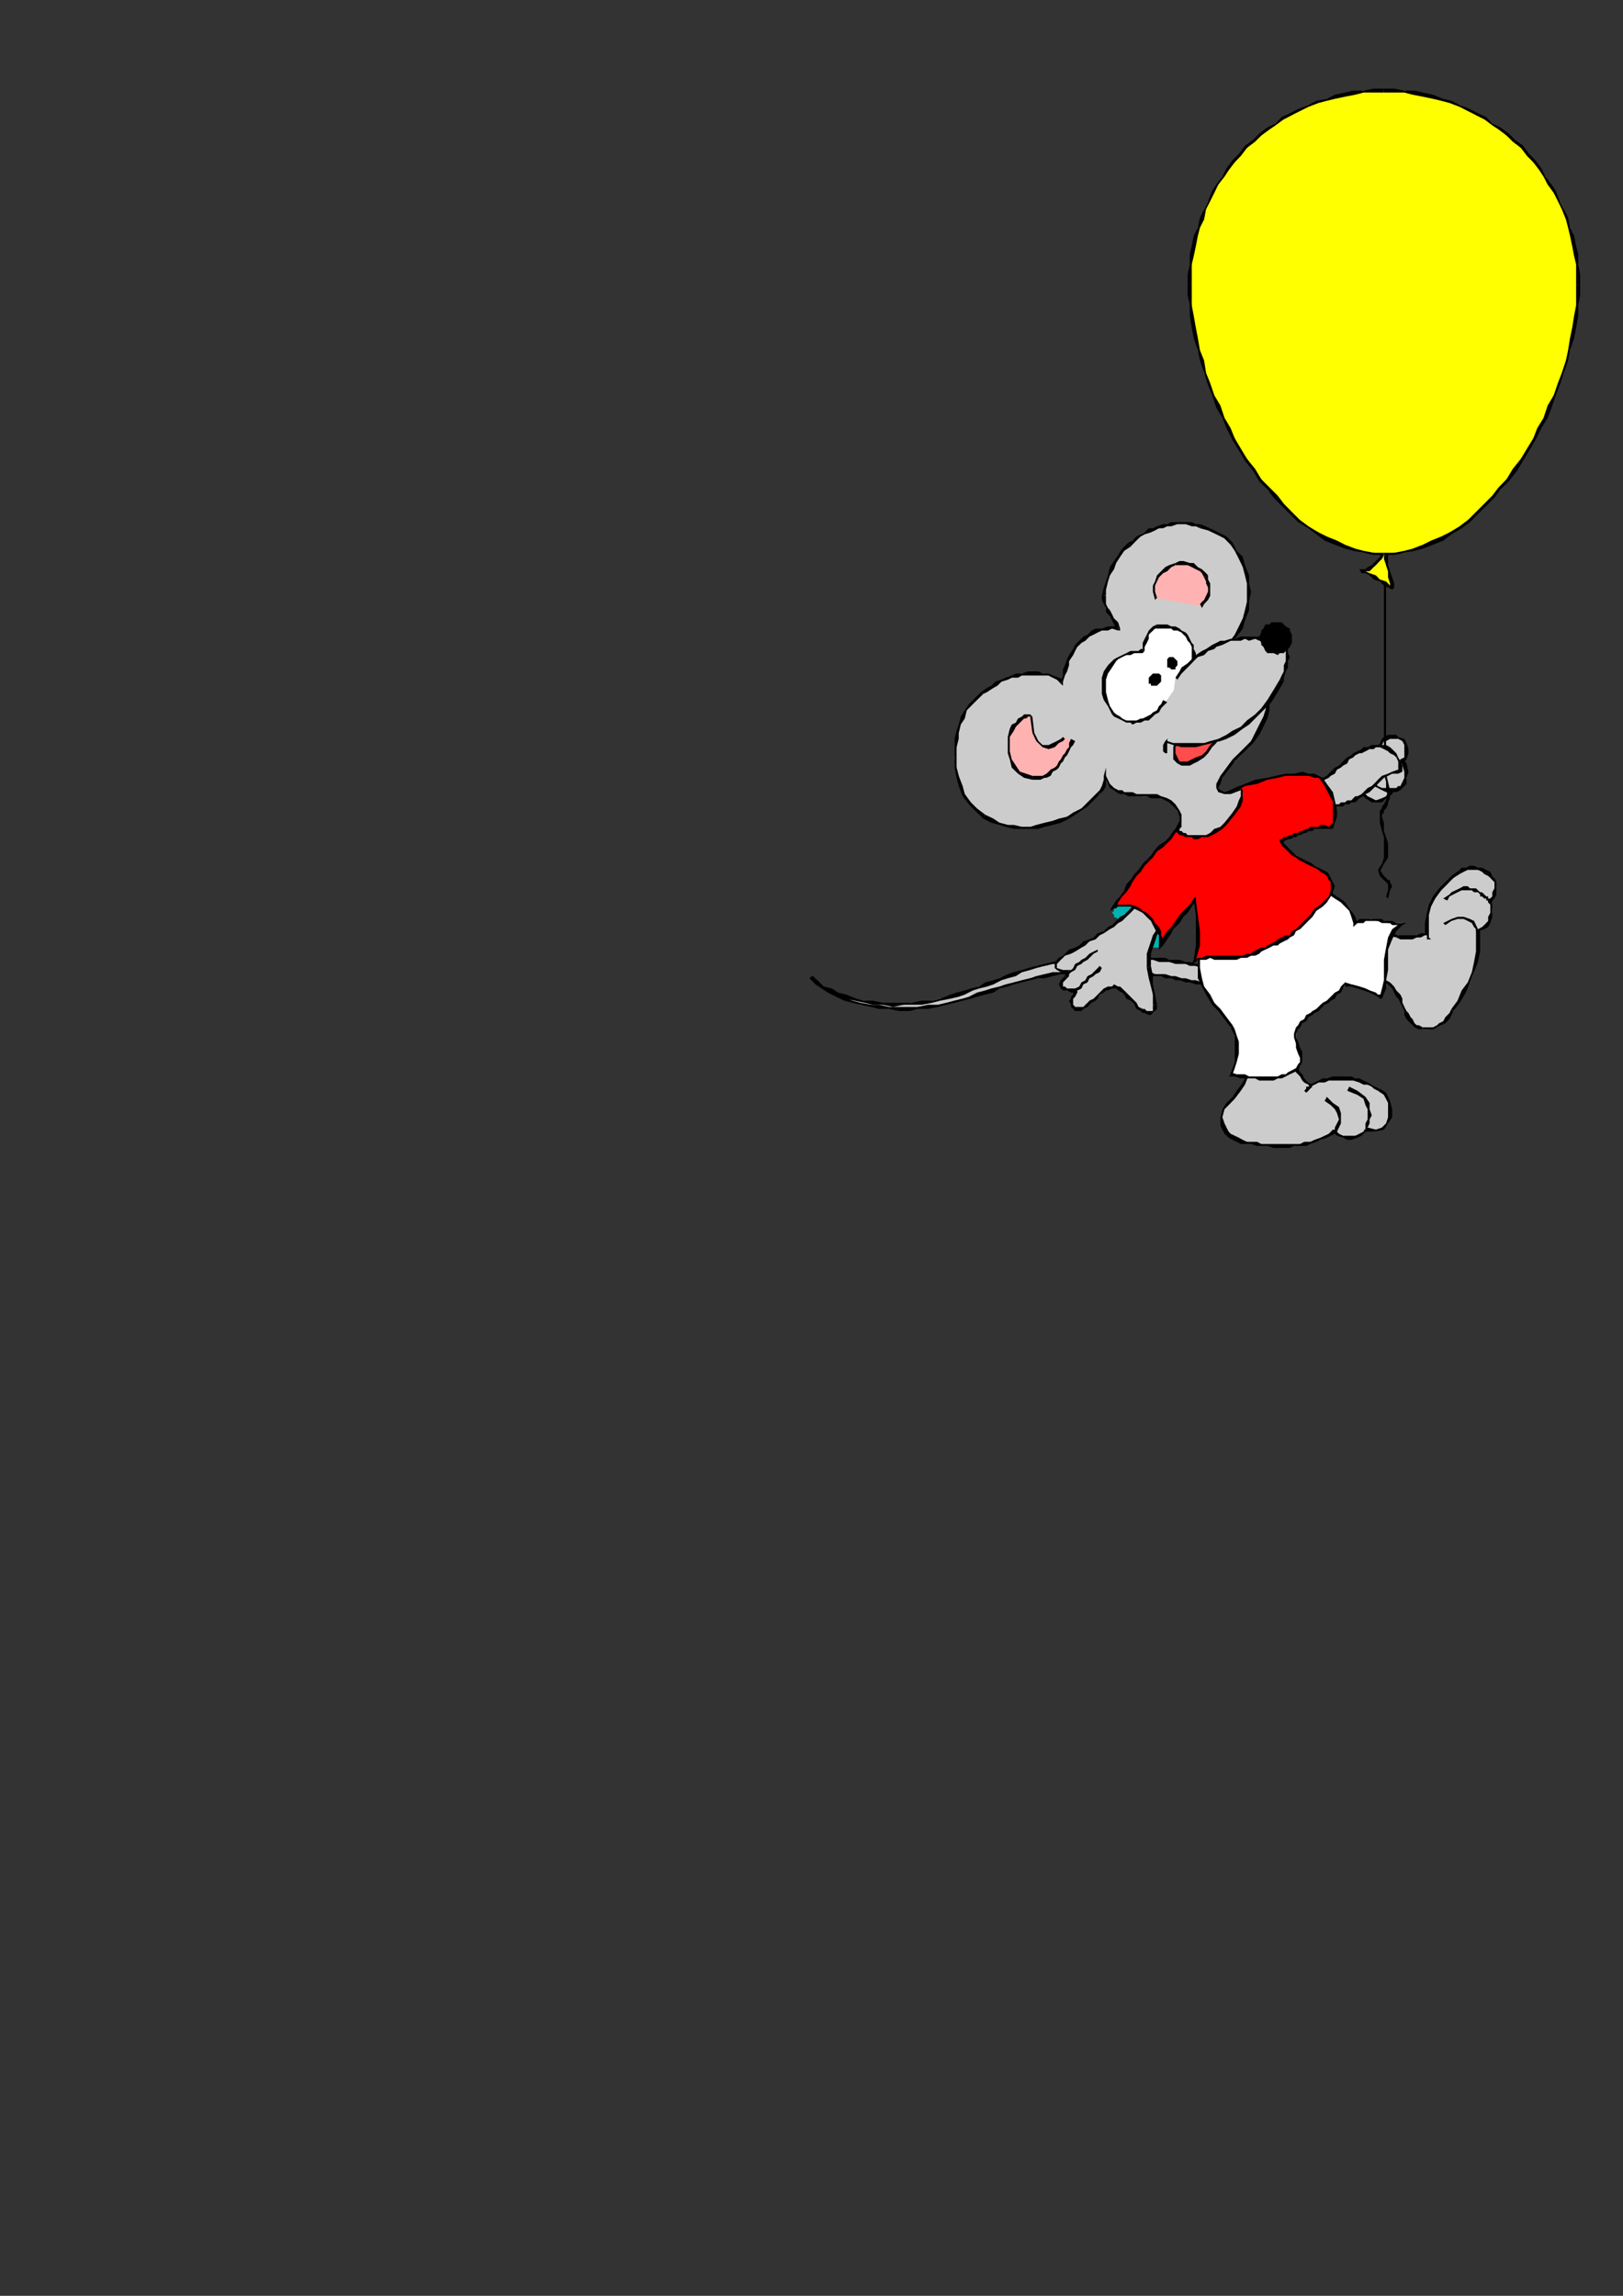 <?xml version="1.0" encoding="utf-8"?>
<!-- Created by UniConvertor 2.0rc4 (https://sk1project.net/) -->
<svg xmlns="http://www.w3.org/2000/svg" height="841.89pt" viewBox="0 0 595.276 841.89" width="595.276pt" version="1.1" xmlns:xlink="http://www.w3.org/1999/xlink" id="d3b7f3ee-f60c-11ea-abd6-dcc15c148e23">

<rect x="0" y="0" width="595.276" height="841.89" fill="#333333" stroke="none"/>

<g>
	<g>
		<path style="fill:#cccccc;" d="M 452.87,357.225 L 451.358,356.505 449.126,356.505 447.614,355.713 446.102,354.993 443.87,354.993 442.358,354.201 440.126,354.201 438.614,354.201 436.382,353.481 434.87,353.481 432.638,352.761 431.126,352.761 428.822,351.969 427.382,351.969 425.078,351.969 422.846,351.969 421.334,351.249 419.102,351.249 417.59,351.249 415.358,351.249 413.126,351.249 411.614,351.249 409.382,351.249 407.87,351.249 405.638,351.249 403.334,351.249 401.822,351.249 399.59,351.249 398.078,351.249 395.846,351.969 393.614,351.969 392.102,351.969 389.078,352.761 386.126,353.481 383.102,354.201 380.078,354.201 377.126,355.713 374.822,356.505 371.87,357.225 369.638,357.945 366.614,358.737 364.382,360.249 361.358,360.969 359.126,361.761 356.822,363.201 353.87,363.993 350.846,364.713 348.614,365.505 344.87,366.225 341.846,366.945 338.102,367.737 334.358,367.737 331.334,368.457 327.59,368.457 323.846,368.457 320.102,367.737 317.078,366.945 313.334,366.225 310.382,365.505 307.358,364.713 304.334,363.201 302.102,361.761 299.87,360.249 297.638,358.737 299.87,360.249 301.382,361.761 304.334,363.993 306.638,364.713 309.59,366.225 312.614,366.945 315.638,368.457 319.382,368.457 322.334,369.249 326.078,369.969 329.822,369.969 333.638,369.969 336.59,369.249 340.334,369.249 344.078,368.457 347.102,367.737 350.126,366.945 353.078,366.225 356.102,365.505 358.334,364.713 361.358,363.993 363.59,363.201 366.614,362.481 369.638,360.969 371.87,360.249 374.822,359.457 377.846,358.737 380.87,358.737 383.102,357.945 386.126,357.225 389.078,356.505 392.102,356.505 394.334,356.505 396.638,356.505 398.078,356.505 400.382,355.713 402.614,355.713 404.126,355.713 406.358,355.713 408.59,355.713 410.102,356.505 412.334,356.505 413.846,356.505 416.078,356.505 418.382,356.505 419.822,357.225 422.126,357.225 423.638,357.225 425.87,357.945 427.382,357.945 429.614,358.737 431.126,358.737 433.358,358.737 434.87,359.457 437.102,360.249 438.614,360.249 440.126,360.969 442.358,360.969 443.87,361.761 446.102,362.481 447.614,362.481 449.126,363.201 450.638,363.993 452.87,363.993 452.87,357.225 Z" />
		<path style="fill:#000000;" d="M 392.102,352.761 L 392.102,352.761 393.614,352.761 395.846,351.969 398.078,351.969 399.59,351.969 401.822,351.969 403.334,351.969 405.638,351.969 407.87,351.969 409.382,351.969 411.614,351.969 413.126,351.969 415.358,351.969 417.59,351.969 419.102,351.969 421.334,351.969 422.846,351.969 425.078,352.761 427.382,352.761 428.822,352.761 431.126,353.481 432.638,353.481 434.87,353.481 436.382,354.201 438.614,354.201 440.126,354.993 442.358,354.993 443.87,355.713 446.102,355.713 447.614,356.505 449.126,356.505 451.358,357.225 452.87,357.945 452.87,356.505 451.358,356.505 449.846,355.713 447.614,354.993 446.102,354.993 443.87,354.201 442.358,354.201 440.126,353.481 438.614,353.481 436.382,352.761 434.87,352.761 432.638,351.969 431.126,351.969 428.822,351.969 427.382,351.249 425.078,351.249 422.846,351.249 421.334,351.249 419.102,350.457 417.59,350.457 415.358,350.457 413.126,350.457 411.614,350.457 409.382,350.457 407.87,350.457 405.638,350.457 403.334,350.457 401.822,350.457 399.59,350.457 398.078,351.249 395.846,351.249 393.614,351.249 392.102,351.969 392.102,351.969 392.102,352.761 Z" />
		<path style="fill:#000000;" d="M 348.614,366.225 L 348.614,366.225 351.638,365.505 353.87,364.713 356.822,363.201 359.126,362.481 362.078,361.761 364.382,360.969 367.334,359.457 369.638,358.737 372.59,357.945 374.822,356.505 377.846,355.713 380.078,354.993 383.102,354.201 386.126,353.481 389.078,353.481 392.102,352.761 392.102,351.969 389.078,351.969 386.126,352.761 383.102,353.481 380.078,354.201 377.126,354.993 374.822,355.713 371.87,356.505 369.638,357.225 366.614,358.737 364.382,359.457 361.358,360.249 359.126,361.761 356.102,362.481 353.87,363.201 350.846,363.993 348.614,364.713 348.614,364.713 348.614,366.225 Z" />
		<path style="fill:#000000;" d="M 298.358,357.945 L 297.638,358.737 299.078,360.969 302.102,362.481 304.334,363.993 307.358,365.505 310.382,366.225 313.334,366.945 317.078,367.737 320.102,368.457 323.846,368.457 327.59,369.249 331.334,368.457 334.358,368.457 338.102,368.457 341.846,367.737 344.87,366.945 348.614,366.225 348.614,364.713 344.87,366.225 341.846,366.945 338.102,366.945 334.358,367.737 331.334,367.737 327.59,367.737 323.846,367.737 320.102,366.945 317.078,366.945 314.126,366.225 310.382,364.713 307.358,363.993 305.126,362.481 302.102,361.761 299.87,359.457 297.638,357.945 296.918,358.737 298.358,357.945 Z" />
		<path style="fill:#000000;" d="M 347.102,367.737 L 347.102,367.737 344.078,368.457 340.334,368.457 336.59,369.249 333.638,369.249 329.822,369.249 326.078,369.249 322.334,368.457 319.382,368.457 315.638,367.737 312.614,366.945 309.59,365.505 306.638,364.713 304.334,363.201 302.102,361.761 299.87,360.249 298.358,357.945 296.918,358.737 299.078,360.969 301.382,362.481 303.614,363.993 306.638,365.505 309.59,366.945 312.614,367.737 315.638,368.457 319.382,369.249 322.334,369.969 326.078,369.969 329.822,370.761 333.638,370.761 336.59,369.969 340.334,369.969 344.078,369.249 347.102,368.457 347.102,368.457 347.102,367.737 Z" />
		<path style="fill:#000000;" d="M 392.102,355.713 L 392.102,355.713 389.078,356.505 386.126,356.505 383.102,357.225 380.078,357.945 377.846,358.737 374.822,359.457 371.87,360.249 368.846,360.969 366.614,361.761 363.59,362.481 361.358,363.201 358.334,363.993 355.382,365.505 353.078,366.225 350.126,366.945 347.102,367.737 347.102,368.457 350.126,367.737 353.078,366.945 356.102,366.225 358.334,365.505 361.358,364.713 364.382,363.993 366.614,362.481 369.638,361.761 371.87,360.969 374.822,360.249 377.846,359.457 380.87,358.737 383.102,358.737 386.126,357.945 389.078,357.225 392.102,357.225 392.102,357.225 392.102,355.713 Z" />
		<path style="fill:#000000;" d="M 452.078,363.993 L 452.87,363.993 451.358,363.201 449.126,362.481 447.614,362.481 446.102,361.761 443.87,360.969 442.358,360.969 440.846,360.249 438.614,359.457 437.102,359.457 434.87,358.737 433.358,358.737 431.126,357.945 429.614,357.945 427.382,357.225 425.87,357.225 423.638,357.225 422.126,356.505 419.822,356.505 418.382,356.505 416.078,355.713 413.846,355.713 412.334,355.713 410.102,355.713 408.59,355.713 406.358,355.713 404.126,354.993 402.614,354.993 400.382,355.713 398.078,355.713 396.638,355.713 394.334,355.713 392.102,355.713 392.102,357.225 394.334,356.505 396.638,356.505 398.078,356.505 400.382,356.505 402.614,356.505 404.126,356.505 406.358,356.505 408.59,356.505 410.102,356.505 412.334,356.505 413.846,357.225 416.078,357.225 418.382,357.225 419.822,357.225 422.126,357.945 423.638,357.945 425.87,357.945 427.382,358.737 429.614,358.737 431.126,359.457 432.638,359.457 434.87,360.249 436.382,360.249 438.614,360.969 440.126,360.969 442.358,361.761 443.87,362.481 445.382,362.481 447.614,363.201 449.126,363.993 450.638,363.993 452.87,364.713 452.87,363.993 452.87,364.713 452.87,364.713 452.87,363.993 452.078,363.993 Z" />
		<path style="fill:#000000;" d="M 452.87,357.945 L 452.87,357.225 452.078,363.993 452.87,363.993 453.59,357.225 452.87,356.505 453.59,357.225 453.59,356.505 452.87,356.505 452.87,357.945 Z" />
		<path style="fill:#cccccc;" d="M 511.334,287.457 L 511.334,289.761 509.822,291.201 508.382,292.713 506.87,293.505 504.638,293.505 503.126,293.505 501.614,292.713 500.102,290.481 505.358,285.225 511.334,287.457 Z" />
		<path style="fill:#000000;" d="M 499.382,290.481 L 499.382,291.201 500.822,292.713 503.126,294.225 504.638,294.225 506.87,294.225 508.382,292.713 510.614,291.201 511.334,289.761 512.126,287.457 511.334,287.457 510.614,288.969 509.102,290.481 508.382,291.993 506.87,292.713 504.638,293.505 503.126,292.713 501.614,291.993 500.102,290.481 500.102,291.201 499.382,290.481 Z" />
		<path style="fill:#000000;" d="M 505.358,284.505 L 505.358,284.505 499.382,290.481 500.102,291.201 506.078,285.945 505.358,285.945 505.358,284.505 505.358,284.505 505.358,284.505 Z" />
		<path style="fill:#000000;" d="M 512.126,287.457 L 512.126,286.737 505.358,284.505 505.358,285.945 511.334,288.249 511.334,287.457 512.126,287.457 512.126,286.737 512.126,286.737 512.126,287.457 Z" />
		<path style="fill:#cccccc;" d="M 513.638,278.457 L 515.078,279.969 515.87,282.993 515.87,285.225 515.078,287.457 514.358,288.249 513.638,288.969 512.126,289.761 510.614,289.761 509.822,289.761 508.382,289.761 506.87,288.969 505.358,288.969 504.638,288.249 503.846,287.457 503.846,285.945 503.846,285.225 513.638,278.457 Z" />
		<path style="fill:#000000;" d="M 515.87,287.457 L 515.87,287.457 515.87,285.225 516.59,282.993 515.87,279.969 514.358,277.737 513.638,278.457 514.358,280.761 515.078,282.993 515.078,285.225 514.358,286.737 514.358,286.737 515.87,287.457 Z" />
		<path style="fill:#000000;" d="M 505.358,288.969 L 505.358,288.969 506.87,289.761 508.382,290.481 509.822,290.481 510.614,290.481 512.126,290.481 513.638,289.761 514.358,288.969 515.87,287.457 514.358,286.737 513.638,288.249 512.846,288.249 512.126,288.969 510.614,288.969 509.822,288.969 508.382,288.969 506.87,288.969 505.358,288.249 505.358,288.249 505.358,288.969 Z" />
		<path style="fill:#000000;" d="M 503.126,284.505 L 503.126,285.225 503.126,285.945 503.126,287.457 503.846,288.249 505.358,288.969 505.358,288.249 504.638,287.457 504.638,286.737 504.638,285.945 503.846,285.225 503.846,285.945 503.126,284.505 503.126,285.225 503.126,285.225 503.126,284.505 Z" />
		<path style="fill:#000000;" d="M 514.358,277.737 L 513.638,277.737 503.126,284.505 503.846,285.945 514.358,278.457 513.638,278.457 514.358,277.737 513.638,277.737 513.638,277.737 514.358,277.737 Z" />
		<path style="fill:#cccccc;" d="M 505.358,275.505 L 506.078,273.993 506.078,272.481 506.87,271.761 508.382,270.969 509.102,270.249 510.614,270.249 511.334,270.249 512.846,270.249 514.358,271.761 515.87,273.201 515.87,274.713 515.87,276.225 515.078,277.737 514.358,279.249 512.846,279.969 510.614,279.969 505.358,275.505 Z" />
		<path style="fill:#000000;" d="M 512.846,270.249 L 512.846,270.249 512.126,269.457 510.614,269.457 509.102,269.457 507.59,270.249 506.87,270.969 506.078,272.481 505.358,273.993 504.638,275.505 506.078,275.505 506.078,273.993 506.87,273.201 507.59,271.761 508.382,271.761 509.822,270.969 510.614,270.969 511.334,270.969 512.846,270.969 512.846,270.969 512.846,270.249 Z" />
		<path style="fill:#000000;" d="M 509.822,280.761 L 510.614,280.761 512.846,280.761 514.358,279.969 515.87,278.457 516.59,276.225 516.59,274.713 515.87,272.481 515.078,270.969 512.846,270.249 512.846,270.969 514.358,271.761 515.078,273.201 515.078,274.713 515.078,276.225 515.078,277.737 513.638,278.457 512.846,279.249 510.614,279.249 510.614,279.969 509.822,280.761 509.822,280.761 510.614,280.761 509.822,280.761 Z" />
		<path style="fill:#000000;" d="M 504.638,275.505 L 505.358,275.505 509.822,280.761 510.614,279.969 506.078,274.713 506.078,275.505 504.638,275.505 504.638,275.505 505.358,275.505 504.638,275.505 Z" />
		<path style="fill:#000000;" d="M 505.358,318.993 L 505.358,318.993 506.078,321.225 507.59,322.737 508.382,323.457 509.102,324.249 509.102,324.249 509.102,324.969 509.102,326.481 508.382,328.713 509.102,329.505 509.822,326.481 510.614,324.969 509.822,323.457 509.822,322.737 509.102,322.737 508.382,321.945 507.59,321.225 506.078,318.993 506.078,319.713 505.358,318.993 505.358,318.993 505.358,318.993 Z" />
		<path style="fill:#000000;" d="M 506.078,299.481 L 506.078,299.481 506.078,301.713 506.87,304.737 507.59,306.969 507.59,309.201 507.59,311.505 507.59,314.457 506.87,316.761 505.358,318.993 506.078,319.713 507.59,316.761 509.102,314.457 509.102,311.505 509.102,309.201 508.382,306.969 507.59,304.737 507.59,301.713 506.87,299.481 506.87,299.481 506.078,299.481 Z" />
		<path style="fill:#000000;" d="M 509.102,291.993 L 509.102,291.993 508.382,292.713 508.382,293.505 507.59,294.945 506.87,295.737 506.87,296.457 506.078,297.249 506.078,298.761 506.078,299.481 506.87,299.481 506.87,298.761 507.59,297.969 507.59,297.249 508.382,296.457 509.102,294.945 509.102,294.225 509.822,292.713 509.822,291.993 509.822,291.993 509.102,291.993 Z" />
		<path style="fill:#000000;" d="M 506.87,282.201 L 507.59,283.713 508.382,286.737 508.382,289.761 509.102,291.993 509.822,291.993 509.822,289.761 509.102,286.737 508.382,283.713 507.59,281.481 506.87,282.201 Z" />
		<path style="fill:#000000;" d="M 507.59,203.505 L 507.59,203.505 507.59,276.945 508.382,276.945 508.382,203.505 507.59,203.505 Z" />
		<path style="fill:#cccccc;" d="M 483.614,287.457 L 484.334,286.737 485.846,285.945 486.638,285.225 488.078,283.713 488.87,282.993 490.382,282.201 491.102,281.481 492.614,279.969 493.334,279.249 494.846,278.457 495.638,277.737 497.078,276.945 497.87,276.225 499.382,275.505 500.822,274.713 502.334,273.993 503.126,273.993 504.638,273.993 506.078,273.993 507.59,273.993 509.102,274.713 510.614,275.505 511.334,276.225 512.846,277.737 513.638,279.249 513.638,280.761 513.638,282.201 512.846,282.993 510.614,283.713 509.102,283.713 507.59,285.225 506.078,285.945 504.638,287.457 503.126,288.249 502.334,289.761 500.102,291.201 499.382,291.993 498.59,291.993 497.87,292.713 496.358,293.505 495.638,293.505 494.846,294.225 493.334,294.945 492.614,294.945 491.102,294.945 490.382,295.737 488.87,295.737 488.078,295.737 486.638,295.737 485.846,295.737 484.334,295.737 483.614,295.737 483.614,287.457 Z" />
		<path style="fill:#000000;" d="M 501.614,273.993 L 501.614,273.993 500.102,273.993 499.382,274.713 497.87,275.505 496.358,276.225 495.638,276.945 494.126,277.737 493.334,278.457 491.822,279.969 491.102,280.761 489.59,281.481 488.87,282.201 487.358,283.713 486.638,284.505 485.126,285.225 484.334,285.945 482.822,286.737 483.614,288.249 485.126,286.737 485.846,285.945 487.358,285.225 488.078,284.505 489.59,283.713 490.382,282.201 491.822,281.481 492.614,280.761 494.126,279.969 494.846,278.457 496.358,277.737 497.078,276.945 498.59,276.225 499.382,276.225 500.822,275.505 502.334,274.713 502.334,274.713 501.614,273.993 Z" />
		<path style="fill:#000000;" d="M 512.846,277.737 L 512.846,277.737 512.126,276.225 510.614,274.713 509.822,273.993 508.382,273.201 506.078,273.201 504.638,273.201 503.126,273.201 501.614,273.993 502.334,274.713 503.846,274.713 504.638,273.993 506.078,273.993 507.59,274.713 509.102,275.505 509.822,276.225 511.334,276.945 512.126,277.737 512.126,277.737 512.846,277.737 Z" />
		<path style="fill:#000000;" d="M 512.846,283.713 L 512.846,283.713 514.358,282.993 514.358,280.761 513.638,279.249 512.846,277.737 512.126,277.737 512.846,279.249 512.846,280.761 512.846,282.201 512.846,282.201 512.846,282.201 512.846,283.713 Z" />
		<path style="fill:#000000;" d="M 500.822,291.201 L 500.822,291.201 502.334,290.481 503.846,288.969 505.358,287.457 506.078,286.737 507.59,285.225 509.102,284.505 510.614,283.713 512.846,283.713 512.846,282.201 510.614,282.993 509.102,283.713 506.87,284.505 505.358,285.945 504.638,286.737 503.126,288.249 501.614,288.969 500.102,290.481 500.102,290.481 500.822,291.201 Z" />
		<path style="fill:#000000;" d="M 482.822,295.737 L 483.614,296.457 484.334,296.457 485.846,296.457 486.638,296.457 488.078,296.457 488.87,296.457 490.382,295.737 491.102,295.737 492.614,295.737 493.334,294.945 494.846,294.945 495.638,294.225 497.078,294.225 497.87,293.505 498.59,292.713 500.102,291.993 500.822,291.201 500.102,290.481 499.382,291.201 497.87,291.993 497.078,291.993 496.358,292.713 495.638,293.505 494.126,293.505 493.334,294.225 491.822,294.225 491.102,294.945 490.382,294.945 488.87,294.945 488.078,294.945 486.638,294.945 485.846,294.945 484.334,294.945 483.614,295.737 484.334,295.737 482.822,295.737 482.822,296.457 483.614,296.457 482.822,295.737 Z" />
		<path style="fill:#000000;" d="M 482.822,286.737 L 482.822,287.457 482.822,295.737 484.334,295.737 484.334,287.457 483.614,288.249 482.822,286.737 482.822,287.457 482.822,287.457 482.822,286.737 Z" />
		<path style="fill:#00b2b2;" d="M 426.59,339.945 L 425.87,337.713 424.358,336.201 422.126,333.969 419.102,332.457 416.87,331.737 414.638,330.945 413.126,330.225 412.334,329.505 408.59,332.457 408.59,332.457 408.59,333.249 408.59,333.969 407.87,334.761 408.59,335.481 408.59,336.201 410.102,336.993 411.614,338.505 412.334,339.225 413.126,339.945 414.638,340.737 415.358,341.457 416.87,342.249 417.59,343.761 418.382,344.481 419.822,345.201 420.614,345.993 421.334,346.713 422.846,347.505 423.638,347.505 424.358,347.505 425.078,347.505 425.078,346.713 425.87,345.993 426.59,344.481 426.59,342.969 426.59,341.457 426.59,339.945 Z" />
		<path style="fill:#cccccc;" d="M 506.87,358.737 L 508.382,359.457 509.822,360.969 510.614,361.761 512.126,363.201 512.846,364.713 513.638,366.225 514.358,367.737 515.078,369.249 515.078,370.761 515.87,372.201 516.59,372.993 517.382,374.505 518.102,375.225 518.822,375.945 520.334,376.737 521.846,377.457 524.078,377.457 525.59,376.737 527.102,376.737 528.614,375.945 529.334,374.505 530.846,373.713 531.638,372.201 533.078,370.761 535.382,366.945 536.822,363.993 539.126,360.249 540.638,356.505 541.358,352.761 542.078,348.945 542.078,345.201 542.078,341.457 543.59,340.737 545.102,339.225 545.822,337.713 546.614,336.201 547.334,334.761 547.334,333.249 546.614,331.737 546.614,330.225 547.334,328.713 548.126,327.201 548.846,325.761 548.846,324.969 548.126,323.457 548.126,321.945 547.334,321.225 545.822,320.505 545.102,319.713 543.59,318.993 542.078,318.993 540.638,318.201 539.126,318.201 537.614,318.201 536.822,318.993 535.382,319.713 533.078,321.945 530.126,324.249 527.822,326.481 526.382,329.505 524.87,331.737 523.358,335.481 523.358,338.505 523.358,342.249 522.638,342.249 521.126,342.969 519.614,342.969 518.102,343.761 516.59,343.761 515.078,343.761 513.638,343.761 512.846,342.969 505.358,341.457 500.822,355.713 506.87,358.737 Z" />
		<path style="fill:#000000;" d="M 521.846,376.737 L 521.846,376.737 520.334,375.945 519.614,375.945 518.822,375.225 518.102,373.713 517.382,372.993 516.59,371.481 515.87,370.761 515.078,369.249 514.358,367.737 514.358,366.225 513.638,364.713 512.126,363.201 511.334,361.761 509.822,360.249 508.382,359.457 506.87,357.945 506.078,358.737 507.59,360.249 509.102,360.969 510.614,362.481 511.334,363.993 512.126,365.505 512.846,366.225 513.638,367.737 514.358,369.249 515.078,370.761 515.078,372.201 515.87,373.713 516.59,374.505 518.102,375.945 518.822,376.737 520.334,377.457 521.846,377.457 521.846,377.457 521.846,376.737 Z" />
		<path style="fill:#000000;" d="M 532.358,369.969 L 532.358,369.969 531.638,371.481 530.126,372.993 529.334,374.505 527.822,375.225 527.102,375.945 525.59,376.737 524.078,376.737 521.846,376.737 521.846,377.457 524.078,377.457 525.59,377.457 527.102,376.737 528.614,375.945 530.126,375.225 531.638,373.713 532.358,372.201 533.078,370.761 533.078,370.761 532.358,369.969 Z" />
		<path style="fill:#000000;" d="M 542.078,340.737 L 541.358,341.457 541.358,345.201 541.358,348.945 540.638,352.761 539.846,356.505 538.334,360.249 536.102,363.201 534.59,366.945 532.358,369.969 533.078,370.761 535.382,367.737 537.614,363.993 539.126,360.249 540.638,356.505 542.078,352.761 542.87,348.945 542.87,345.201 542.87,340.737 542.078,341.457 542.078,340.737 541.358,340.737 541.358,341.457 542.078,340.737 Z" />
		<path style="fill:#000000;" d="M 545.822,330.225 L 545.822,330.945 546.614,331.737 546.614,333.249 546.614,334.761 545.822,336.201 545.822,337.713 544.382,339.225 543.59,339.945 542.078,340.737 542.078,341.457 544.382,340.737 545.822,339.945 546.614,338.505 547.334,336.201 547.334,334.761 547.334,333.249 547.334,331.737 546.614,330.225 546.614,330.945 545.822,330.225 545.822,330.225 545.822,330.945 545.822,330.225 Z" />
		<path style="fill:#000000;" d="M 535.382,320.505 L 535.382,320.505 536.822,319.713 538.334,318.993 539.126,318.993 540.638,318.993 542.078,318.993 543.59,319.713 544.382,320.505 545.822,321.225 546.614,321.945 547.334,322.737 548.126,323.457 548.126,324.969 548.126,325.761 547.334,327.201 547.334,328.713 545.822,330.225 546.614,330.945 548.126,329.505 548.846,327.993 548.846,325.761 548.846,324.969 548.846,323.457 548.126,321.945 547.334,321.225 546.614,319.713 545.102,318.993 543.59,318.201 542.078,318.201 540.638,317.481 539.126,317.481 537.614,318.201 536.102,318.201 535.382,318.993 535.382,318.993 535.382,320.505 Z" />
		<path style="fill:#000000;" d="M 523.358,342.249 L 524.078,342.249 524.078,338.505 524.078,335.481 524.87,332.457 526.382,329.505 528.614,326.481 530.846,324.249 533.078,321.945 535.382,320.505 535.382,318.993 532.358,321.225 530.126,323.457 527.822,325.761 525.59,328.713 524.078,331.737 523.358,334.761 522.638,338.505 522.638,342.249 523.358,341.457 523.358,342.249 524.078,342.249 524.078,342.249 523.358,342.249 Z" />
		<path style="fill:#000000;" d="M 512.126,343.761 L 512.126,343.761 513.638,344.481 515.078,344.481 516.59,344.481 518.102,344.481 519.614,343.761 521.126,343.761 522.638,342.969 523.358,342.249 523.358,341.457 522.638,342.249 521.126,342.249 519.614,342.969 518.102,342.969 516.59,342.969 515.078,342.969 513.638,342.969 512.846,342.969 512.846,342.969 512.126,343.761 Z" />
		<path style="fill:#000000;" d="M 506.078,341.457 L 505.358,342.249 512.126,343.761 512.846,342.969 506.078,340.737 505.358,341.457 506.078,340.737 505.358,340.737 505.358,341.457 506.078,341.457 Z" />
		<path style="fill:#000000;" d="M 500.822,354.993 L 501.614,355.713 506.078,341.457 505.358,341.457 500.102,355.713 500.102,356.505 500.102,355.713 500.102,355.713 500.102,356.505 500.822,354.993 Z" />
		<path style="fill:#000000;" d="M 506.87,357.945 L 506.87,357.945 500.822,354.993 500.102,356.505 506.078,358.737 506.078,358.737 506.87,357.945 Z" />
		<path style="fill:#000000;" d="M 522.638,342.249 L 522.638,342.969 523.358,342.969 523.358,343.761 523.358,344.481 524.87,344.481 524.078,343.761 524.078,342.969 524.078,342.249 524.078,341.457 522.638,342.249 Z" />
		<path style="fill:#000000;" d="M 545.822,329.505 L 545.822,329.505 545.822,328.713 545.102,328.713 544.382,327.993 543.59,327.201 542.87,327.201 542.078,326.481 541.358,325.761 540.638,325.761 539.126,325.761 538.334,324.969 536.822,324.969 535.382,325.761 533.87,326.481 532.358,327.201 531.638,327.993 529.334,329.505 530.846,330.225 531.638,328.713 533.078,327.993 534.59,327.201 536.102,326.481 536.822,326.481 538.334,326.481 539.126,326.481 539.846,326.481 540.638,327.201 542.078,327.201 542.87,327.993 542.87,328.713 543.59,328.713 544.382,329.505 545.102,329.505 545.102,330.225 545.102,330.225 545.822,329.505 Z" />
		<path style="fill:#000000;" d="M 547.334,330.945 L 547.334,330.225 546.614,330.225 546.614,329.505 545.822,329.505 545.102,330.225 545.822,330.225 545.822,330.945 545.822,330.945 545.822,330.945 547.334,330.945 Z" />
		<path style="fill:#000000;" d="M 542.87,341.457 L 542.078,340.737 541.358,339.225 540.638,337.713 539.126,336.993 536.822,336.201 534.59,336.201 532.358,336.993 529.334,338.505 530.126,339.225 532.358,337.713 534.59,336.993 536.822,336.993 538.334,337.713 539.846,338.505 540.638,339.945 541.358,340.737 541.358,341.457 542.87,341.457 Z" />
		<path style="fill:#cccccc;" d="M 458.846,390.201 L 458.126,393.945 456.614,396.969 454.382,399.993 452.078,402.225 450.638,404.457 448.334,406.761 448.334,409.713 448.334,411.945 449.126,414.249 449.846,415.761 451.358,416.481 452.078,417.201 453.59,417.993 455.822,418.713 457.334,418.713 458.846,419.505 461.078,419.505 462.59,419.505 464.822,420.225 467.126,420.225 468.638,420.225 470.87,420.225 473.102,420.225 474.614,420.225 476.846,419.505 478.358,419.505 480.59,418.713 482.102,418.713 484.334,417.993 485.846,417.201 488.078,415.761 489.59,414.969 491.102,416.481 492.614,417.201 494.126,417.201 495.638,417.201 497.078,416.481 498.59,416.481 500.102,414.969 500.822,414.249 504.638,414.969 506.87,414.249 509.102,411.945 509.822,409.713 509.822,406.761 509.102,403.737 507.59,401.505 506.078,399.201 504.638,398.481 503.126,397.761 501.614,397.761 500.102,396.969 498.59,396.249 497.078,396.249 494.846,395.457 493.334,395.457 491.822,395.457 490.382,395.457 488.87,395.457 486.638,395.457 485.126,396.249 483.614,396.969 482.102,397.761 480.59,398.481 479.87,397.761 479.078,396.969 477.638,395.457 476.846,394.737 476.126,393.225 475.334,391.713 475.334,390.201 474.614,388.761 473.822,381.993 458.846,383.505 458.846,390.201 Z" />
		<path style="fill:#000000;" d="M 449.126,411.945 L 449.126,411.945 448.334,409.713 449.126,406.761 450.638,405.249 452.87,402.945 455.102,399.993 456.614,397.761 458.126,393.945 458.846,390.201 458.126,390.201 457.334,393.945 455.822,396.969 453.59,399.993 452.078,402.225 449.846,404.457 448.334,406.761 447.614,409.713 447.614,411.945 447.614,412.737 449.126,411.945 Z" />
		<path style="fill:#000000;" d="M 458.846,418.713 L 458.846,418.713 457.334,418.713 455.822,417.993 454.382,417.201 452.87,416.481 451.358,415.761 450.638,414.969 449.846,413.457 449.126,411.945 447.614,412.737 448.334,414.249 449.126,415.761 450.638,417.201 452.078,417.993 453.59,418.713 455.102,419.505 457.334,419.505 458.846,419.505 458.846,419.505 458.846,418.713 Z" />
		<path style="fill:#000000;" d="M 489.59,414.249 L 488.87,414.249 487.358,415.761 485.846,416.481 484.334,417.201 482.102,417.993 480.59,418.713 478.358,418.713 476.846,419.505 474.614,419.505 473.102,419.505 470.87,419.505 468.638,419.505 467.126,419.505 464.822,419.505 462.59,419.505 461.078,418.713 458.846,418.713 458.846,419.505 461.078,420.225 462.59,420.225 464.822,420.225 467.126,420.945 468.638,420.945 470.87,420.945 473.102,420.945 474.614,420.225 476.846,420.225 479.078,420.225 480.59,419.505 482.822,418.713 484.334,417.993 486.638,417.201 488.078,416.481 489.59,415.761 488.87,414.969 489.59,414.249 489.59,414.249 488.87,414.249 489.59,414.249 Z" />
		<path style="fill:#000000;" d="M 501.614,413.457 L 500.822,414.249 500.102,414.969 498.59,415.761 497.078,416.481 495.638,416.481 494.126,416.481 492.614,416.481 491.102,415.761 489.59,414.249 488.87,414.969 490.382,416.481 492.614,417.201 494.126,417.993 495.638,417.993 497.87,417.201 499.382,416.481 500.102,415.761 501.614,414.249 500.822,414.969 501.614,413.457 500.822,413.457 500.822,414.249 501.614,413.457 Z" />
		<path style="fill:#000000;" d="M 505.358,399.993 L 505.358,399.993 507.59,401.505 509.102,404.457 509.102,406.761 509.102,409.713 508.382,411.945 506.87,413.457 504.638,414.249 501.614,413.457 500.822,414.969 504.638,414.969 507.59,414.249 509.102,411.945 510.614,409.713 510.614,406.761 509.822,403.737 508.382,400.713 506.078,399.201 506.078,399.201 505.358,399.993 Z" />
		<path style="fill:#000000;" d="M 480.59,398.481 L 480.59,398.481 482.102,397.761 483.614,396.969 485.846,396.969 487.358,396.249 488.87,396.249 490.382,396.249 491.822,396.249 493.334,396.249 494.846,396.249 496.358,396.249 498.59,396.969 500.102,397.761 501.614,397.761 503.126,398.481 503.846,399.201 505.358,399.993 506.078,399.201 504.638,398.481 503.126,397.761 501.614,396.969 500.102,396.249 498.59,395.457 497.078,395.457 495.638,394.737 493.334,394.737 491.822,394.737 490.382,394.737 488.87,394.737 486.638,395.457 485.126,395.457 483.614,396.249 482.102,396.969 480.59,397.761 481.382,397.761 480.59,398.481 480.59,399.201 480.59,398.481 Z" />
		<path style="fill:#000000;" d="M 474.614,389.481 L 474.614,388.761 474.614,390.201 474.614,391.713 475.334,393.225 476.846,394.737 477.638,396.249 478.358,396.969 479.87,397.761 480.59,398.481 481.382,397.761 479.87,396.969 479.078,396.249 478.358,395.457 477.638,393.945 476.846,393.225 476.126,391.713 475.334,390.201 475.334,388.761 475.334,388.761 474.614,389.481 Z" />
		<path style="fill:#000000;" d="M 473.822,382.713 L 473.102,381.993 474.614,389.481 475.334,388.761 473.822,381.993 473.822,381.993 473.822,381.993 473.822,381.993 473.822,381.993 473.822,382.713 Z" />
		<path style="fill:#000000;" d="M 458.846,383.505 L 458.846,384.225 473.822,382.713 473.822,381.993 458.846,383.505 458.126,383.505 458.846,383.505 458.126,383.505 458.126,383.505 458.846,383.505 Z" />
		<path style="fill:#000000;" d="M 458.846,390.201 L 458.846,390.201 458.846,383.505 458.126,383.505 458.126,390.201 458.126,390.201 458.846,390.201 Z" />
		<path style="fill:#000000;" d="M 480.59,397.761 L 479.87,398.481 479.078,398.481 479.078,399.201 478.358,399.993 479.078,400.713 479.87,399.993 479.87,399.993 480.59,399.201 481.382,398.481 480.59,397.761 Z" />
		<path style="fill:#000000;" d="M 501.614,413.457 L 501.614,413.457 502.334,411.945 502.334,410.505 503.126,408.993 502.334,406.761 502.334,404.457 500.822,402.225 497.87,399.993 494.846,398.481 494.126,399.993 497.87,401.505 500.102,402.945 500.822,405.249 501.614,406.761 501.614,408.993 501.614,410.505 500.822,411.945 500.822,413.457 500.822,413.457 501.614,413.457 Z" />
		<path style="fill:#000000;" d="M 500.822,414.969 L 501.614,414.969 501.614,414.249 501.614,414.249 501.614,413.457 500.822,413.457 500.822,413.457 500.822,414.249 500.102,414.249 500.102,414.249 500.822,414.969 Z" />
		<path style="fill:#000000;" d="M 489.59,415.761 L 490.382,414.969 491.102,413.457 491.822,411.945 491.822,410.505 491.822,408.201 491.102,405.969 488.87,404.457 486.638,402.225 485.846,403.737 488.078,405.249 489.59,406.761 490.382,408.201 491.102,410.505 490.382,411.945 489.59,413.457 489.59,414.249 488.87,414.969 489.59,415.761 Z" />
		<path style="fill:#ffffff;" d="M 483.614,324.969 L 482.822,325.761 481.382,326.481 479.078,327.993 476.126,329.505 473.102,331.737 469.358,333.249 465.614,335.481 461.078,338.505 457.334,340.737 453.59,342.969 449.846,345.201 446.102,346.713 443.87,348.225 441.638,349.737 440.126,350.457 439.334,351.249 439.334,354.993 440.126,358.737 441.638,361.761 443.078,364.713 445.382,367.737 447.614,370.761 449.846,373.713 451.358,376.737 452.87,378.249 452.87,379.761 453.59,381.993 453.59,384.225 453.59,386.457 452.87,389.481 452.87,391.713 451.358,393.945 452.87,393.945 455.102,394.737 456.614,394.737 458.126,395.457 460.358,395.457 461.87,395.457 463.382,395.457 464.822,395.457 467.126,395.457 468.638,395.457 470.078,394.737 471.59,394.737 473.102,393.945 473.822,393.225 475.334,391.713 476.846,390.993 476.846,389.481 476.846,387.969 476.846,386.457 476.126,384.225 475.334,382.713 475.334,380.481 475.334,378.969 475.334,377.457 476.846,375.945 477.638,375.225 478.358,373.713 479.87,372.993 480.59,372.201 482.102,370.761 482.822,369.969 484.334,369.249 485.846,368.457 486.638,367.737 488.078,366.225 488.87,365.505 490.382,364.713 491.102,363.201 492.614,362.481 493.334,360.969 495.638,360.969 498.59,361.761 500.822,362.481 502.334,363.201 503.846,363.993 505.358,364.713 506.078,365.505 506.87,365.505 507.59,362.481 508.382,359.457 508.382,355.713 508.382,351.969 509.102,347.505 509.822,344.481 511.334,341.457 514.358,338.505 512.846,338.505 512.126,338.505 510.614,338.505 509.822,338.505 509.102,338.505 507.59,337.713 506.87,337.713 505.358,337.713 504.638,337.713 503.126,336.993 502.334,336.993 500.822,337.713 500.102,337.713 499.382,337.713 497.87,338.505 497.078,338.505 496.358,336.201 495.638,333.969 494.126,331.737 491.822,330.225 490.382,328.713 488.078,327.993 485.846,326.481 483.614,324.969 Z" />
		<path style="fill:#000000;" d="M 440.126,351.249 L 440.126,351.249 440.126,351.249 441.638,350.457 443.87,348.945 446.822,347.505 449.846,345.201 453.59,342.969 457.334,340.737 461.87,338.505 465.614,336.201 469.358,333.969 473.102,331.737 476.846,330.225 479.078,328.713 481.382,327.201 482.822,326.481 483.614,325.761 482.822,324.969 482.822,324.969 481.382,325.761 479.078,327.201 476.126,328.713 472.382,330.945 468.638,333.249 464.822,335.481 461.078,337.713 457.334,339.945 452.87,342.249 449.126,344.481 446.102,346.713 443.078,348.225 441.638,349.737 440.126,350.457 439.334,351.249 439.334,351.249 440.126,351.249 Z" />
		<path style="fill:#000000;" d="M 452.078,375.945 L 452.078,375.945 449.846,372.993 447.614,369.969 445.382,367.737 443.87,364.713 441.638,361.761 440.846,358.737 440.126,354.993 440.126,351.249 439.334,351.249 439.334,354.993 439.334,358.737 440.846,361.761 442.358,364.713 444.59,368.457 446.822,370.761 449.126,373.713 451.358,376.737 451.358,376.737 452.078,375.945 Z" />
		<path style="fill:#000000;" d="M 451.358,393.225 L 452.078,393.945 452.87,391.713 453.59,389.481 454.382,386.457 454.382,384.225 454.382,381.993 453.59,379.761 452.87,377.457 452.078,375.945 451.358,376.737 452.078,378.249 452.87,379.761 452.87,381.993 452.87,384.225 452.87,386.457 452.87,389.481 452.078,391.713 451.358,393.945 451.358,394.737 451.358,393.945 450.638,394.737 451.358,394.737 451.358,393.225 Z" />
		<path style="fill:#000000;" d="M 476.126,390.201 L 476.126,390.201 475.334,391.713 473.822,392.505 472.382,393.225 471.59,393.945 470.078,393.945 468.638,394.737 467.126,394.737 464.822,394.737 463.382,394.737 461.87,394.737 460.358,394.737 458.126,394.737 456.614,393.945 455.102,393.945 453.59,393.945 451.358,393.225 451.358,394.737 452.87,394.737 455.102,395.457 456.614,395.457 458.126,395.457 460.358,395.457 461.87,396.249 463.382,396.249 464.822,396.249 467.126,396.249 468.638,395.457 470.078,395.457 471.59,394.737 473.102,393.945 474.614,393.225 476.126,392.505 476.846,390.993 476.846,390.993 476.126,390.201 Z" />
		<path style="fill:#000000;" d="M 475.334,376.737 L 475.334,376.737 474.614,378.969 474.614,380.481 475.334,382.713 475.334,384.225 476.126,386.457 476.846,387.969 476.846,389.481 476.126,390.201 476.846,390.993 477.638,389.481 477.638,387.969 477.638,385.737 476.846,384.225 476.126,381.993 475.334,380.481 475.334,378.969 476.126,377.457 476.126,377.457 475.334,376.737 Z" />
		<path style="fill:#000000;" d="M 493.334,360.249 L 492.614,360.969 491.822,361.761 491.102,363.201 489.59,363.993 488.87,364.713 487.358,366.225 486.638,366.945 485.126,367.737 484.334,368.457 482.822,369.969 481.382,370.761 480.59,371.481 479.078,372.201 478.358,373.713 476.846,374.505 476.126,375.945 475.334,376.737 476.126,377.457 476.846,376.737 477.638,375.225 479.078,374.505 479.87,372.993 481.382,372.201 482.102,371.481 483.614,370.761 484.334,369.969 485.846,368.457 487.358,367.737 488.078,366.945 489.59,366.225 490.382,364.713 491.822,363.993 492.614,362.481 493.334,360.969 493.334,361.761 493.334,360.249 493.334,360.249 492.614,360.969 493.334,360.249 Z" />
		<path style="fill:#000000;" d="M 506.078,365.505 L 506.87,365.505 506.87,364.713 505.358,364.713 504.638,363.993 502.334,363.201 500.822,362.481 498.59,361.761 495.638,360.969 493.334,360.249 493.334,361.761 495.638,361.761 497.87,362.481 500.102,363.201 502.334,363.993 503.846,364.713 505.358,365.505 506.078,366.225 506.078,366.225 506.87,366.225 506.078,366.225 506.87,366.225 506.87,366.225 506.078,365.505 Z" />
		<path style="fill:#000000;" d="M 514.358,339.225 L 513.638,338.505 510.614,340.737 509.102,343.761 508.382,347.505 507.59,351.969 507.59,355.713 507.59,359.457 506.87,362.481 506.078,365.505 506.87,366.225 508.382,362.481 508.382,359.457 509.102,355.713 509.102,351.969 509.102,348.225 510.614,344.481 512.126,341.457 514.358,339.225 514.358,338.505 514.358,339.225 515.87,338.505 514.358,338.505 514.358,339.225 Z" />
		<path style="fill:#000000;" d="M 496.358,338.505 L 497.078,339.225 497.87,338.505 499.382,338.505 500.102,338.505 500.822,337.713 502.334,337.713 503.126,337.713 504.638,337.713 505.358,337.713 506.87,338.505 507.59,338.505 508.382,338.505 509.822,338.505 510.614,339.225 512.126,339.225 512.846,339.225 514.358,339.225 514.358,338.505 512.846,338.505 512.126,338.505 510.614,337.713 509.822,337.713 509.102,337.713 507.59,337.713 506.87,336.993 505.358,336.993 504.638,336.993 503.126,336.993 502.334,336.993 500.822,336.993 500.102,336.993 498.59,336.993 497.87,337.713 496.358,338.505 497.87,338.505 496.358,338.505 496.358,339.945 497.078,339.225 496.358,338.505 Z" />
		<path style="fill:#000000;" d="M 483.614,325.761 L 482.822,325.761 485.126,327.201 487.358,327.993 489.59,329.505 491.822,330.945 493.334,332.457 494.846,333.969 495.638,336.201 496.358,338.505 497.87,338.505 497.078,336.201 495.638,333.969 494.126,331.737 492.614,330.225 490.382,328.713 488.078,327.201 485.846,325.761 483.614,324.969 482.822,324.969 483.614,324.969 483.614,324.969 482.822,324.969 483.614,325.761 Z" />
		<path style="fill:#cccccc;" d="M 392.102,356.505 L 389.078,356.505 387.638,355.713 386.846,354.993 387.638,353.481 387.638,352.761 389.078,351.249 389.87,350.457 390.59,350.457 392.102,348.945 394.334,348.225 395.846,347.505 398.078,345.993 399.59,345.201 401.102,343.761 403.334,342.969 404.846,341.457 406.358,340.737 407.87,339.225 409.382,338.505 411.614,336.993 413.126,335.481 414.638,334.761 416.078,333.249 417.59,331.737 427.382,336.201 425.87,338.505 425.078,340.737 423.638,342.969 422.846,345.201 422.126,347.505 421.334,349.737 421.334,351.969 421.334,354.993 422.126,357.945 422.846,361.761 422.846,364.713 423.638,368.457 423.638,369.969 423.638,370.761 422.846,371.481 422.126,371.481 421.334,371.481 419.822,371.481 419.102,370.761 419.102,370.761 417.59,369.249 416.078,368.457 414.638,366.945 413.846,365.505 413.126,364.713 411.614,363.201 410.822,362.481 409.382,361.761 408.59,361.761 407.87,361.761 406.358,362.481 405.638,363.201 404.126,363.993 403.334,364.713 402.614,365.505 401.102,366.225 400.382,367.737 398.87,368.457 398.078,369.249 397.358,369.249 396.638,369.969 395.846,369.969 395.126,369.969 394.334,369.249 393.614,368.457 392.822,367.737 392.822,366.945 392.822,366.225 393.614,365.505 393.614,364.713 394.334,363.993 395.126,363.201 394.334,363.201 392.822,363.201 391.382,363.201 390.59,362.481 389.87,361.761 389.078,360.969 389.87,360.249 390.59,357.945 391.382,357.945 391.382,357.225 392.102,357.225 392.102,356.505 Z" />
		<path style="fill:#000000;" d="M 390.59,349.737 L 390.59,349.737 389.87,350.457 388.358,351.249 387.638,351.969 386.846,353.481 386.846,354.993 387.638,355.713 389.078,356.505 392.102,357.225 392.102,355.713 389.87,355.713 387.638,354.993 387.638,354.201 387.638,353.481 388.358,352.761 389.078,351.969 389.87,351.249 390.59,350.457 390.59,350.457 390.59,349.737 Z" />
		<path style="fill:#000000;" d="M 417.59,330.945 L 416.87,330.945 415.358,332.457 413.846,333.969 412.334,335.481 410.822,336.201 409.382,337.713 407.87,339.225 406.358,339.945 404.846,341.457 402.614,342.249 401.102,343.761 399.59,344.481 397.358,345.201 395.846,346.713 394.334,347.505 392.102,348.225 390.59,349.737 390.59,350.457 392.822,349.737 394.334,348.945 396.638,347.505 398.078,346.713 399.59,345.201 401.822,344.481 403.334,342.969 404.846,342.249 407.078,340.737 408.59,339.945 410.102,338.505 411.614,337.713 413.126,336.201 414.638,334.761 416.078,333.249 417.59,331.737 416.87,331.737 417.59,330.945 416.87,330.945 416.87,330.945 417.59,330.945 Z" />
		<path style="fill:#000000;" d="M 427.382,336.993 L 427.382,336.201 417.59,330.945 416.87,331.737 426.59,336.993 426.59,336.201 427.382,336.993 428.102,336.201 427.382,336.201 427.382,336.993 Z" />
		<path style="fill:#000000;" d="M 422.126,354.201 L 422.126,354.201 422.126,351.969 422.126,349.737 422.846,347.505 423.638,345.201 424.358,342.969 425.078,340.737 426.59,338.505 427.382,336.993 426.59,336.201 425.078,338.505 424.358,340.737 422.846,342.969 422.126,345.201 421.334,347.505 420.614,349.737 420.614,351.969 420.614,354.993 420.614,354.993 422.126,354.201 Z" />
		<path style="fill:#000000;" d="M 424.358,368.457 L 424.358,368.457 423.638,364.713 422.846,360.969 422.846,357.945 422.126,354.201 420.614,354.993 421.334,358.737 422.126,361.761 422.846,364.713 422.846,368.457 422.846,368.457 424.358,368.457 Z" />
		<path style="fill:#000000;" d="M 418.382,370.761 L 418.382,370.761 419.102,371.481 419.822,371.481 421.334,372.201 422.126,372.201 422.846,371.481 423.638,370.761 424.358,369.969 424.358,368.457 422.846,368.457 422.846,369.969 422.846,370.761 422.126,370.761 422.126,370.761 421.334,370.761 420.614,370.761 419.822,369.969 419.102,369.969 419.102,369.969 418.382,370.761 Z" />
		<path style="fill:#000000;" d="M 409.382,362.481 L 409.382,362.481 410.102,363.201 411.614,363.993 412.334,364.713 413.126,366.225 414.638,366.945 416.078,368.457 416.87,369.969 418.382,370.761 419.102,369.969 417.59,369.249 416.87,367.737 415.358,366.225 414.638,365.505 413.126,363.993 412.334,363.201 410.822,361.761 410.102,361.761 410.102,361.761 409.382,362.481 Z" />
		<path style="fill:#000000;" d="M 393.614,369.969 L 393.614,369.969 394.334,370.761 395.846,370.761 396.638,370.761 397.358,369.969 398.87,369.249 399.59,368.457 400.382,367.737 401.822,366.945 402.614,366.225 403.334,364.713 404.846,363.993 405.638,363.201 406.358,363.201 407.87,362.481 408.59,362.481 409.382,362.481 410.102,361.761 408.59,360.969 407.87,361.761 406.358,361.761 404.846,362.481 404.126,363.201 403.334,363.993 401.822,365.505 401.102,366.225 399.59,366.945 398.87,367.737 398.078,368.457 397.358,369.249 396.638,369.249 395.846,369.249 395.126,369.249 394.334,369.249 394.334,369.249 393.614,369.969 Z" />
		<path style="fill:#000000;" d="M 395.126,363.993 L 394.334,362.481 393.614,363.993 393.614,364.713 392.822,365.505 392.822,366.225 392.102,366.945 392.822,368.457 392.822,369.249 393.614,369.969 394.334,369.249 393.614,368.457 393.614,367.737 393.614,366.945 393.614,366.225 393.614,366.225 394.334,365.505 395.126,363.993 395.126,363.201 395.126,362.481 395.126,363.201 396.638,362.481 395.126,362.481 395.126,363.993 Z" />
		<path style="fill:#000000;" d="M 390.59,357.945 L 390.59,357.945 389.078,359.457 388.358,360.969 389.078,362.481 389.87,363.201 391.382,363.201 392.822,363.993 394.334,363.993 395.126,363.993 395.126,362.481 394.334,362.481 392.822,362.481 391.382,362.481 390.59,361.761 389.87,361.761 389.87,360.969 389.87,360.249 391.382,358.737 391.382,358.737 390.59,357.945 Z" />
		<path style="fill:#000000;" d="M 392.102,357.225 L 392.102,356.505 392.102,356.505 391.382,357.225 390.59,357.225 390.59,357.945 391.382,358.737 392.102,357.945 392.102,357.945 392.102,357.225 392.822,356.505 392.102,355.713 392.822,356.505 393.614,355.713 392.102,355.713 392.102,357.225 Z" />
		<path style="fill:#000000;" d="M 402.614,348.225 L 401.102,348.945 399.59,349.737 398.078,351.249 396.638,351.969 395.846,352.761 394.334,353.481 393.614,354.993 392.102,356.505 392.822,356.505 394.334,355.713 395.126,354.201 396.638,353.481 397.358,352.761 398.87,351.969 399.59,351.249 401.102,349.737 402.614,348.945 402.614,348.225 Z" />
		<path style="fill:#000000;" d="M 395.126,363.201 L 396.638,362.481 397.358,360.969 398.87,360.249 399.59,358.737 401.102,357.945 401.822,357.225 403.334,356.505 404.126,354.993 403.334,354.201 402.614,354.993 401.102,356.505 400.382,357.225 398.87,357.945 398.078,359.457 396.638,360.249 395.846,361.761 394.334,362.481 395.126,363.201 Z" />
		<path style="fill:#ff0000;" d="M 484.334,285.945 L 483.614,285.225 482.102,284.505 479.87,283.713 477.638,283.713 474.614,283.713 471.59,284.505 468.638,284.505 464.822,285.225 461.078,286.737 456.614,288.249 452.87,289.761 448.334,291.993 444.59,294.225 440.126,297.249 436.382,300.201 432.638,303.945 430.334,305.457 428.822,306.969 427.382,308.481 425.87,310.713 424.358,312.225 422.846,313.737 421.334,315.969 419.822,317.481 418.382,318.993 416.87,321.225 415.358,322.737 413.846,324.969 412.334,326.481 410.822,328.713 410.102,330.945 408.59,332.457 410.102,332.457 411.614,331.737 413.126,331.737 414.638,332.457 416.078,332.457 417.59,333.249 419.102,333.969 420.614,335.481 421.334,336.201 422.846,337.713 423.638,339.225 424.358,340.737 425.078,341.457 425.078,342.969 425.87,344.481 425.87,345.993 427.382,343.761 428.822,342.249 430.334,339.945 431.846,337.713 433.358,336.201 434.87,333.969 436.382,331.737 437.822,330.225 439.334,335.481 439.334,341.457 439.334,346.713 437.822,351.969 439.334,351.969 440.846,351.249 442.358,351.249 443.87,351.249 445.382,351.249 446.102,351.249 447.614,351.249 449.126,351.249 450.638,351.249 452.078,351.249 453.59,351.249 455.102,351.249 455.822,351.249 457.334,350.457 458.846,350.457 460.358,349.737 461.078,348.945 462.59,348.225 464.102,347.505 465.614,347.505 466.334,346.713 467.846,345.993 469.358,345.201 470.87,344.481 471.59,343.761 473.102,342.969 473.822,342.249 475.334,341.457 476.126,340.737 477.638,339.225 478.358,338.505 479.87,336.993 481.382,335.481 482.822,333.969 484.334,332.457 486.638,330.225 487.358,328.713 488.87,327.201 488.87,324.969 488.078,323.457 487.358,321.945 486.638,321.225 485.846,320.505 484.334,319.713 483.614,318.201 482.102,317.481 480.59,317.481 479.87,315.969 478.358,315.249 476.846,314.457 475.334,313.737 473.822,312.945 473.102,312.225 471.59,310.713 470.87,309.201 470.078,308.481 470.87,307.761 472.382,307.761 473.102,306.969 473.822,306.969 475.334,306.249 476.126,305.457 476.846,305.457 477.638,304.737 479.078,304.737 479.87,303.945 481.382,303.945 482.102,303.945 483.614,303.225 484.334,303.225 485.846,303.225 487.358,303.225 488.87,303.225 489.59,301.713 489.59,299.481 489.59,297.249 488.87,294.225 488.078,291.201 486.638,288.249 484.334,285.945 Z" />
		<path style="fill:#000000;" d="M 432.638,303.945 L 432.638,303.945 436.382,300.201 440.846,297.249 444.59,294.945 448.334,291.993 452.87,290.481 456.614,288.249 461.078,287.457 464.822,285.945 468.638,285.225 471.59,284.505 474.614,284.505 477.638,284.505 479.87,284.505 482.102,285.225 483.614,285.225 484.334,285.945 485.126,285.225 483.614,284.505 482.102,283.713 479.87,283.713 477.638,282.993 474.614,283.713 471.59,283.713 467.846,284.505 464.822,285.225 460.358,285.945 456.614,287.457 452.87,288.969 448.334,291.201 443.87,293.505 440.126,296.457 435.59,299.481 431.846,303.225 431.846,303.225 432.638,303.945 Z" />
		<path style="fill:#000000;" d="M 408.59,332.457 L 409.382,333.249 410.102,330.945 411.614,328.713 413.126,327.201 414.638,324.969 415.358,323.457 416.87,321.225 418.382,319.713 419.822,317.481 421.334,315.969 422.846,314.457 424.358,312.225 426.59,310.713 428.102,309.201 429.614,307.761 431.126,305.457 432.638,303.945 431.846,303.225 430.334,304.737 428.822,306.969 427.382,308.481 425.078,309.993 423.638,311.505 422.126,313.737 420.614,315.249 419.102,316.761 417.59,318.993 416.078,320.505 414.638,322.737 413.126,324.249 412.334,326.481 410.822,328.713 409.382,330.225 407.87,332.457 408.59,333.249 407.87,332.457 407.078,333.969 408.59,333.249 408.59,332.457 Z" />
		<path style="fill:#000000;" d="M 425.078,345.993 L 426.59,345.993 426.59,344.481 425.87,342.969 425.87,341.457 425.078,339.945 423.638,338.505 422.846,336.993 422.126,336.201 420.614,334.761 419.102,333.969 418.382,333.249 416.87,332.457 414.638,331.737 413.126,331.737 411.614,331.737 410.102,331.737 408.59,332.457 408.59,333.249 410.102,332.457 411.614,332.457 413.126,332.457 414.638,332.457 416.078,333.249 417.59,333.969 419.102,334.761 419.822,335.481 421.334,336.993 422.126,337.713 422.846,339.225 423.638,340.737 424.358,342.249 425.078,342.969 425.078,344.481 425.078,345.993 426.59,346.713 425.078,345.993 425.078,348.225 426.59,346.713 425.078,345.993 Z" />
		<path style="fill:#000000;" d="M 438.614,330.225 L 437.822,329.505 436.382,331.737 434.078,333.969 432.638,335.481 431.126,337.713 429.614,339.945 428.102,341.457 426.59,343.761 425.078,345.993 426.59,346.713 428.102,344.481 429.614,342.249 430.334,340.737 432.638,338.505 434.078,336.201 435.59,334.761 437.102,332.457 438.614,330.225 437.822,330.225 438.614,330.225 438.614,328.713 437.822,329.505 438.614,330.225 Z" />
		<path style="fill:#000000;" d="M 437.822,351.969 L 438.614,351.969 440.126,346.713 440.126,341.457 439.334,335.481 438.614,330.225 437.822,330.225 438.614,335.481 438.614,341.457 438.614,346.713 437.822,351.969 438.614,352.761 437.822,351.969 437.102,353.481 438.614,352.761 437.822,351.969 Z" />
		<path style="fill:#000000;" d="M 459.638,348.945 L 459.638,348.945 458.846,349.737 457.334,349.737 455.822,350.457 455.102,350.457 453.59,350.457 452.078,350.457 450.638,350.457 449.126,350.457 447.614,350.457 446.102,350.457 445.382,350.457 443.87,350.457 442.358,350.457 440.846,351.249 439.334,351.249 437.822,351.969 438.614,352.761 439.334,351.969 440.846,351.969 442.358,351.969 443.87,351.249 445.382,351.969 446.102,351.969 447.614,351.969 449.126,351.969 450.638,351.969 452.078,351.969 453.59,351.969 455.102,351.249 455.822,351.249 457.334,351.249 458.846,350.457 460.358,350.457 460.358,350.457 459.638,348.945 Z" />
		<path style="fill:#000000;" d="M 479.078,336.993 L 479.078,336.993 478.358,337.713 476.846,339.225 476.126,339.945 475.334,340.737 473.822,341.457 473.102,342.969 471.59,342.969 470.078,343.761 468.638,344.481 467.846,345.201 466.334,345.993 464.822,346.713 464.102,347.505 462.59,347.505 461.078,348.225 459.638,348.945 460.358,350.457 461.87,349.737 462.59,348.945 464.102,348.225 465.614,347.505 467.126,346.713 468.638,346.713 469.358,345.993 470.87,345.201 472.382,344.481 473.102,343.761 474.614,342.969 475.334,341.457 476.846,340.737 477.638,339.945 479.078,338.505 479.87,337.713 479.87,337.713 479.078,336.993 Z" />
		<path style="fill:#000000;" d="M 488.078,323.457 L 488.078,323.457 488.078,324.969 488.078,326.481 487.358,328.713 485.846,330.225 484.334,331.737 482.102,333.249 480.59,335.481 479.078,336.993 479.87,337.713 481.382,336.201 482.822,333.969 485.126,332.457 486.638,330.945 488.078,328.713 488.87,327.201 489.59,324.969 488.87,323.457 488.87,323.457 488.078,323.457 Z" />
		<path style="fill:#000000;" d="M 470.078,307.761 L 469.358,308.481 470.078,309.993 471.59,311.505 472.382,312.225 473.822,313.737 475.334,314.457 476.126,315.249 477.638,315.969 479.078,316.761 480.59,317.481 482.102,318.201 483.614,318.993 484.334,319.713 485.846,320.505 486.638,321.225 487.358,322.737 488.078,323.457 488.87,323.457 488.078,321.945 487.358,320.505 486.638,319.713 485.126,318.993 483.614,318.201 482.102,317.481 481.382,316.761 479.87,315.969 478.358,315.249 476.846,314.457 475.334,313.737 474.614,312.945 473.102,311.505 472.382,310.713 470.87,309.201 470.87,307.761 470.078,308.481 470.078,307.761 469.358,307.761 469.358,308.481 470.078,307.761 Z" />
		<path style="fill:#000000;" d="M 487.358,303.225 L 487.358,303.225 485.846,302.505 484.334,302.505 483.614,303.225 482.102,303.225 480.59,303.225 479.87,303.945 479.078,303.945 477.638,304.737 476.846,304.737 476.126,305.457 474.614,305.457 473.822,306.249 473.102,306.249 471.59,306.969 470.87,306.969 470.078,307.761 470.078,308.481 470.87,308.481 472.382,307.761 473.102,307.761 474.614,306.969 475.334,306.969 476.126,306.249 476.846,306.249 478.358,305.457 479.078,305.457 479.87,304.737 481.382,304.737 482.102,303.945 483.614,303.945 484.334,303.945 485.846,303.945 487.358,303.945 487.358,303.945 487.358,303.225 Z" />
		<path style="fill:#000000;" d="M 484.334,285.945 L 484.334,285.945 485.846,288.249 487.358,291.201 488.87,294.225 488.87,297.249 488.87,299.481 488.87,301.713 488.078,302.505 487.358,303.225 487.358,303.945 488.87,303.945 489.59,301.713 490.382,299.481 490.382,297.249 489.59,293.505 488.87,290.481 486.638,287.457 485.126,285.225 485.126,285.225 484.334,285.945 Z" />
		<path style="fill:#cccccc;" d="M 455.102,288.969 L 451.358,290.481 449.126,290.481 447.614,290.481 446.822,288.969 446.822,287.457 448.334,285.225 449.846,282.201 452.87,279.249 455.102,276.945 456.614,274.713 458.846,271.761 461.078,269.457 462.59,266.505 464.102,263.481 464.822,260.457 464.822,257.505 451.358,235.761 453.59,233.457 455.102,230.505 456.614,226.761 457.334,223.737 458.126,220.713 458.126,216.969 458.126,213.945 457.334,210.993 456.614,207.969 455.102,204.945 453.59,201.993 451.358,199.761 449.126,197.457 446.102,195.225 443.87,193.713 440.126,192.993 438.614,192.201 437.102,192.201 434.87,192.201 433.358,192.201 431.846,192.201 429.614,192.201 428.102,192.201 426.59,192.993 425.078,193.713 422.846,193.713 421.334,194.505 419.822,195.225 418.382,195.945 416.87,197.457 415.358,198.249 413.846,199.761 412.334,201.993 410.102,203.505 409.382,205.737 407.87,208.761 407.078,210.993 406.358,213.225 405.638,216.249 404.846,218.481 404.846,219.993 405.638,221.505 405.638,222.945 406.358,224.457 407.078,225.969 408.59,227.481 409.382,228.993 410.102,230.505 407.87,230.505 406.358,230.505 404.126,230.505 402.614,231.225 400.382,231.945 398.87,232.737 397.358,234.249 396.638,235.761 395.126,237.201 393.614,238.713 392.822,240.225 392.102,241.737 391.382,243.969 390.59,246.201 389.87,247.713 389.87,249.945 387.638,249.225 386.126,248.505 384.614,247.713 382.382,246.993 380.87,246.993 378.638,246.993 377.126,246.993 374.822,246.993 373.382,247.713 371.078,248.505 369.638,249.225 367.334,249.945 365.822,250.737 363.59,251.457 362.078,252.969 360.638,253.761 358.334,255.993 356.102,258.225 354.59,260.457 353.078,262.761 352.358,265.713 351.638,268.737 350.846,270.969 350.846,273.993 350.126,277.737 350.846,281.481 351.638,284.505 352.358,288.249 353.87,291.201 355.382,294.225 358.334,297.249 361.358,299.481 363.59,300.993 366.614,301.713 369.638,302.505 371.87,303.225 374.822,303.225 377.846,303.225 380.87,303.225 383.102,302.505 386.126,301.713 389.078,300.993 391.382,299.481 394.334,297.969 396.638,296.457 398.87,294.945 401.102,292.713 403.334,291.201 404.126,289.761 404.846,288.249 404.846,286.737 405.638,284.505 405.638,285.945 406.358,287.457 407.87,288.249 408.59,288.969 410.102,289.761 410.822,290.481 412.334,291.201 413.846,291.201 415.358,291.201 416.87,291.201 419.102,291.993 420.614,291.993 422.126,291.993 423.638,291.993 424.358,291.993 425.87,291.993 428.102,292.713 429.614,294.225 431.126,295.737 431.846,297.249 432.638,298.761 433.358,300.993 432.638,302.505 431.846,304.737 431.846,304.737 431.846,304.737 432.638,304.737 432.638,305.457 434.078,305.457 434.87,306.249 435.59,306.249 437.102,306.969 437.822,306.969 439.334,306.969 440.846,306.969 442.358,306.249 443.87,305.457 446.102,304.737 447.614,303.225 449.126,301.713 452.078,298.761 454.382,295.737 455.102,293.505 455.822,291.993 455.822,290.481 455.102,289.761 455.102,288.969 455.102,288.969 Z" />
		<path style="fill:#000000;" d="M 452.078,278.457 L 452.078,278.457 449.846,281.481 447.614,284.505 446.102,287.457 446.102,288.969 446.822,290.481 449.126,291.201 451.358,291.201 455.102,289.761 454.382,288.249 451.358,289.761 449.126,290.481 447.614,289.761 446.822,288.969 447.614,287.457 448.334,285.225 450.638,282.201 452.87,279.249 452.87,279.249 452.078,278.457 Z" />
		<path style="fill:#000000;" d="M 464.822,257.505 L 464.822,257.505 464.102,260.457 463.382,262.761 461.87,265.713 460.358,268.737 458.846,271.761 456.614,273.993 454.382,276.225 452.078,278.457 452.87,279.249 455.102,276.945 457.334,274.713 459.638,272.481 461.87,269.457 463.382,266.505 464.822,263.481 465.614,260.457 465.614,257.505 465.614,256.713 465.614,257.505 465.614,256.713 465.614,256.713 464.822,257.505 Z" />
		<path style="fill:#000000;" d="M 450.638,235.761 L 450.638,236.481 464.822,257.505 465.614,256.713 451.358,235.761 451.358,236.481 450.638,235.761 450.638,235.761 450.638,236.481 450.638,235.761 Z" />
		<path style="fill:#000000;" d="M 440.126,193.713 L 440.126,193.713 443.078,194.505 446.102,195.945 449.126,197.457 451.358,199.761 452.87,201.993 454.382,204.945 455.822,207.969 456.614,210.993 457.334,213.945 457.334,216.969 457.334,220.713 456.614,223.737 455.822,226.761 454.382,229.713 452.87,232.737 450.638,235.761 451.358,236.481 453.59,233.457 455.822,230.505 456.614,227.481 458.126,223.737 458.126,220.713 458.846,216.969 458.126,213.945 458.126,210.993 456.614,207.249 455.822,204.225 453.59,201.993 452.078,198.969 449.846,196.737 446.822,195.225 443.87,193.713 440.126,192.201 440.126,192.201 440.126,193.713 Z" />
		<path style="fill:#000000;" d="M 414.638,200.481 L 414.638,200.481 416.078,198.969 417.59,197.457 418.382,196.737 419.822,195.945 422.126,195.225 423.638,194.505 425.078,193.713 426.59,193.713 428.102,192.993 429.614,192.993 431.846,192.201 433.358,192.201 434.87,192.201 437.102,192.993 438.614,192.993 440.126,193.713 440.126,192.201 438.614,192.201 437.102,191.481 434.87,191.481 433.358,191.481 431.846,191.481 429.614,191.481 428.102,192.201 426.59,192.201 424.358,192.993 422.846,193.713 421.334,193.713 419.822,195.225 418.382,195.945 416.87,196.737 415.358,198.249 413.846,198.969 413.846,198.969 414.638,200.481 Z" />
		<path style="fill:#000000;" d="M 405.638,218.481 L 405.638,218.481 405.638,216.249 406.358,213.225 407.078,210.993 408.59,208.761 409.382,206.457 410.822,204.225 412.334,201.993 414.638,200.481 413.846,198.969 411.614,201.201 410.102,203.505 408.59,205.737 407.078,207.969 406.358,210.993 405.638,213.225 404.846,215.457 404.126,218.481 404.126,218.481 405.638,218.481 Z" />
		<path style="fill:#000000;" d="M 410.102,231.225 L 410.822,230.505 410.102,228.201 408.59,226.761 407.87,225.249 407.078,223.737 406.358,222.945 405.638,221.505 405.638,219.993 405.638,218.481 404.126,218.481 404.126,219.993 404.846,221.505 405.638,222.945 405.638,224.457 407.078,225.969 407.87,227.481 408.59,228.993 409.382,230.505 410.102,229.713 410.102,231.225 410.822,231.225 410.822,230.505 410.102,231.225 Z" />
		<path style="fill:#000000;" d="M 389.078,250.737 L 389.87,249.945 390.59,247.713 391.382,246.201 392.102,243.969 392.102,242.457 393.614,240.225 394.334,238.713 395.126,237.201 396.638,235.761 398.078,234.969 399.59,233.457 401.102,232.737 402.614,231.945 404.126,231.225 406.358,231.225 407.87,230.505 410.102,231.225 410.102,229.713 407.87,229.713 406.358,229.713 404.126,230.505 401.822,230.505 400.382,231.225 398.87,232.737 397.358,233.457 395.846,234.969 394.334,236.481 393.614,237.993 392.102,240.225 391.382,241.737 390.59,243.969 389.87,245.481 389.87,247.713 389.078,249.945 389.87,249.225 389.078,250.737 389.87,251.457 389.87,249.945 389.078,250.737 Z" />
		<path style="fill:#000000;" d="M 360.638,254.481 L 360.638,254.481 362.078,253.761 364.382,252.249 365.822,251.457 367.334,249.945 369.638,249.225 371.078,248.505 373.382,248.505 374.822,247.713 377.126,247.713 378.638,247.713 380.87,247.713 382.382,247.713 384.614,247.713 386.126,248.505 387.638,249.225 389.078,250.737 389.87,249.225 388.358,248.505 386.126,247.713 384.614,246.993 382.382,246.993 380.87,246.201 378.638,246.201 377.126,246.201 374.822,246.993 372.59,246.993 371.078,247.713 368.846,248.505 367.334,249.225 365.102,249.945 363.59,251.457 362.078,252.249 359.846,253.761 359.846,253.761 360.638,254.481 Z" />
		<path style="fill:#000000;" d="M 350.846,273.993 L 350.846,273.993 351.638,270.969 351.638,268.737 352.358,265.713 353.87,263.481 354.59,260.457 356.822,258.225 358.334,256.713 360.638,254.481 359.846,253.761 357.614,255.993 355.382,258.225 353.87,260.457 352.358,262.761 351.638,265.713 350.846,267.945 350.126,270.969 350.126,273.993 350.126,273.993 350.846,273.993 Z" />
		<path style="fill:#000000;" d="M 361.358,298.761 L 361.358,298.761 358.334,296.457 356.102,294.225 353.87,291.201 353.078,288.249 351.638,284.505 350.846,281.481 350.846,277.737 350.846,273.993 350.126,273.993 350.126,277.737 350.126,281.481 350.846,285.225 351.638,288.249 353.078,291.993 355.382,294.945 357.614,297.249 360.638,300.201 360.638,300.201 361.358,298.761 Z" />
		<path style="fill:#000000;" d="M 402.614,290.481 L 402.614,290.481 400.382,292.713 398.87,294.225 396.638,296.457 393.614,297.969 391.382,299.481 388.358,300.201 386.126,300.993 383.102,301.713 380.078,302.505 377.846,303.225 374.822,303.225 371.87,302.505 369.638,302.505 366.614,301.713 364.382,300.201 361.358,298.761 360.638,300.201 363.59,301.713 366.614,302.505 368.846,303.225 371.87,303.945 374.822,303.945 377.846,303.945 380.87,303.945 383.102,303.225 386.126,302.505 389.078,301.713 392.102,300.201 394.334,298.761 396.638,297.249 398.87,295.737 401.102,293.505 403.334,291.201 403.334,291.201 402.614,290.481 Z" />
		<path style="fill:#000000;" d="M 405.638,284.505 L 404.846,284.505 404.846,285.945 404.126,288.249 403.334,289.761 402.614,290.481 403.334,291.201 404.846,289.761 405.638,288.249 405.638,286.737 405.638,284.505 404.846,284.505 405.638,284.505 405.638,281.481 404.846,284.505 405.638,284.505 Z" />
		<path style="fill:#000000;" d="M 425.87,291.993 L 425.87,291.993 424.358,291.201 423.638,291.201 422.126,291.201 420.614,291.201 419.102,291.201 416.87,291.201 415.358,290.481 413.846,290.481 412.334,290.481 411.614,289.761 410.102,289.761 408.59,288.969 407.87,288.249 407.078,287.457 406.358,285.945 405.638,284.505 404.846,284.505 405.638,285.945 406.358,287.457 407.078,288.969 408.59,289.761 409.382,290.481 410.822,291.201 412.334,291.201 413.846,291.993 415.358,291.993 416.87,291.993 419.102,291.993 420.614,291.993 422.126,292.713 423.638,292.713 424.358,292.713 425.87,292.713 425.87,292.713 425.87,291.993 Z" />
		<path style="fill:#000000;" d="M 431.846,303.945 L 431.846,304.737 433.358,303.225 433.358,300.993 433.358,298.761 432.638,297.249 431.126,294.945 429.614,293.505 428.102,292.713 425.87,291.993 425.87,292.713 427.382,293.505 428.822,294.225 430.334,295.737 431.846,297.249 432.638,299.481 432.638,300.993 431.846,302.505 431.126,303.945 431.126,304.737 431.846,303.945 Z" />
		<path style="fill:#000000;" d="M 449.126,301.713 L 449.126,301.713 447.614,303.225 445.382,303.945 443.87,305.457 442.358,306.249 440.846,306.249 439.334,306.249 437.822,306.249 437.102,306.249 435.59,306.249 434.87,305.457 434.078,305.457 433.358,304.737 432.638,304.737 432.638,303.945 431.846,303.945 431.846,303.945 431.126,304.737 431.126,304.737 431.846,305.457 431.846,305.457 432.638,306.249 433.358,306.249 434.87,306.969 435.59,306.969 437.102,306.969 437.822,307.761 439.334,307.761 440.846,306.969 443.078,306.969 444.59,306.249 446.102,305.457 448.334,303.945 449.846,302.505 449.846,302.505 449.126,301.713 Z" />
		<path style="fill:#000000;" d="M 455.102,289.761 L 454.382,289.761 454.382,289.761 455.102,289.761 455.102,290.481 455.102,291.993 454.382,293.505 453.59,295.737 452.078,297.969 449.126,301.713 449.846,302.505 452.87,298.761 455.102,295.737 455.822,293.505 455.822,291.993 455.822,290.481 455.822,289.761 455.102,288.969 455.102,288.249 454.382,288.249 455.102,288.249 455.102,288.249 454.382,288.249 455.102,289.761 Z" />
		<path style="fill:#000000;" d="M 428.102,276.225 L 428.102,275.505 428.102,273.993 428.102,273.201 428.102,272.481 428.822,271.761 429.614,270.969 430.334,269.457 431.846,268.737 431.126,267.945 430.334,268.737 428.822,270.249 428.102,270.969 427.382,271.761 426.59,273.201 426.59,273.993 426.59,275.505 427.382,276.225 428.102,276.225 Z" />
		<path style="fill:#ffb2b2;" d="M 390.59,270.249 L 389.87,270.969 388.358,272.481 386.126,273.201 384.614,273.993 382.382,273.201 380.87,271.761 379.358,268.737 377.846,262.761 377.846,262.761 377.126,261.969 376.334,262.761 374.822,263.481 374.102,264.201 372.59,264.993 371.87,266.505 371.078,267.225 370.358,270.249 369.638,273.201 369.638,276.225 370.358,278.457 371.87,280.761 373.382,282.993 375.614,284.505 378.638,285.225 380.078,285.225 381.59,285.225 383.102,284.505 383.822,284.505 385.334,283.713 386.126,282.993 386.846,282.201 387.638,280.761 389.078,279.969 389.87,278.457 390.59,277.737 391.382,276.225 391.382,275.505 392.102,273.993 392.822,272.481 393.614,271.761 390.59,270.249 Z" />
		<path style="fill:#000000;" d="M 377.846,262.761 L 377.846,262.761 378.638,268.737 380.078,271.761 382.382,273.993 384.614,274.713 386.846,273.993 388.358,272.481 389.87,271.761 390.59,270.969 389.87,270.249 389.078,270.969 387.638,271.761 386.126,272.481 384.614,273.201 382.382,273.201 380.87,271.761 379.358,268.737 378.638,262.761 378.638,262.761 377.846,262.761 Z" />
		<path style="fill:#000000;" d="M 371.87,267.945 L 371.87,267.945 372.59,266.505 373.382,265.713 374.102,264.993 375.614,263.481 376.334,263.481 377.126,262.761 377.126,262.761 377.846,262.761 378.638,262.761 377.846,261.969 377.126,261.969 375.614,261.969 374.822,262.761 373.382,263.481 372.59,264.993 371.078,265.713 370.358,267.225 370.358,267.225 371.87,267.945 Z" />
		<path style="fill:#000000;" d="M 378.638,284.505 L 378.638,284.505 376.334,283.713 374.102,282.993 372.59,280.761 371.078,278.457 370.358,275.505 370.358,273.201 370.358,270.249 371.87,267.945 370.358,267.225 369.638,270.249 369.638,273.201 369.638,276.225 370.358,278.457 371.078,281.481 373.382,283.713 375.614,285.225 378.638,285.945 378.638,285.945 378.638,284.505 Z" />
		<path style="fill:#000000;" d="M 392.822,270.969 L 392.102,272.481 392.102,273.993 391.382,274.713 390.59,276.225 389.87,276.945 389.078,278.457 388.358,279.249 387.638,280.761 386.846,281.481 385.334,282.201 384.614,282.993 383.822,283.713 382.382,284.505 381.59,284.505 380.078,284.505 378.638,284.505 378.638,285.945 380.078,285.945 381.59,285.945 383.102,285.225 383.822,285.225 385.334,284.505 386.126,282.993 387.638,282.201 388.358,281.481 389.078,279.969 389.87,279.249 390.59,277.737 391.382,276.945 392.102,275.505 392.822,273.993 393.614,273.201 394.334,271.761 392.822,270.969 Z" />
		<path style="fill:#ffb2b2;" d="M 423.638,219.201 L 423.638,216.969 423.638,214.737 423.638,213.225 425.078,211.713 425.87,210.201 428.102,208.761 429.614,207.969 431.126,207.249 432.638,206.457 434.078,206.457 436.382,206.457 437.822,207.249 439.334,207.969 440.846,208.761 441.638,210.201 442.358,211.713 443.078,212.505 443.078,213.945 443.078,215.457 443.078,216.969 443.078,218.481 442.358,219.993 441.638,221.505 440.126,222.225 423.638,219.201 Z" />
		<path style="fill:#000000;" d="M 431.126,206.457 L 431.126,206.457 428.822,207.249 427.382,207.969 425.87,209.481 424.358,210.993 423.638,213.225 422.846,214.737 422.846,216.969 423.638,219.993 424.358,219.201 423.638,216.969 423.638,214.737 424.358,213.225 425.078,211.713 426.59,210.201 428.102,209.481 429.614,207.969 431.126,207.249 431.126,207.249 431.126,206.457 Z" />
		<path style="fill:#000000;" d="M 443.078,210.993 L 443.078,210.993 442.358,210.201 440.846,208.761 439.334,207.969 437.822,206.457 436.382,206.457 434.078,205.737 432.638,205.737 431.126,206.457 431.126,207.249 432.638,207.249 434.078,207.249 435.59,207.249 437.102,207.969 438.614,208.761 440.126,209.481 440.846,210.201 441.638,211.713 441.638,211.713 443.078,210.993 Z" />
		<path style="fill:#000000;" d="M 440.846,222.945 L 441.638,221.505 443.078,219.993 443.87,218.481 443.87,216.969 443.87,215.457 443.87,213.945 443.078,212.505 443.078,210.993 441.638,211.713 442.358,213.225 442.358,213.945 443.078,215.457 443.078,216.969 442.358,218.481 441.638,219.993 440.846,220.713 440.126,221.505 440.846,222.945 Z" />
		<path style="fill:#ffffff;" d="M 427.382,257.505 L 426.59,258.225 425.87,259.737 424.358,260.457 423.638,261.969 422.126,262.761 421.334,263.481 419.822,264.201 418.382,264.201 416.87,264.993 415.358,264.993 414.638,264.993 413.126,264.201 411.614,264.201 410.102,263.481 409.382,262.761 407.87,261.249 406.358,258.945 405.638,256.713 404.846,253.761 404.846,251.457 404.846,249.225 405.638,246.201 407.078,243.969 409.382,241.737 410.102,240.945 411.614,240.225 413.126,240.225 414.638,239.505 416.078,239.505 417.59,238.713 418.382,238.713 419.102,238.713 419.102,237.993 419.822,237.201 419.822,235.761 420.614,234.249 421.334,232.737 422.126,231.225 422.846,230.505 424.358,229.713 425.87,229.713 428.102,229.713 429.614,229.713 431.126,230.505 432.638,231.225 433.358,231.945 434.87,232.737 435.59,233.457 436.382,234.249 437.102,235.761 437.102,237.201 437.822,237.993 437.822,239.505 437.822,240.945 437.822,242.457 437.102,243.969 427.382,257.505 Z" />
		<path style="fill:#000000;" d="M 407.87,261.969 L 407.87,261.969 408.59,262.761 410.102,263.481 411.614,264.201 413.126,264.993 414.638,264.993 415.358,265.713 416.87,264.993 418.382,264.993 419.822,264.201 421.334,264.201 422.846,262.761 423.638,261.969 425.078,261.249 425.87,259.737 426.59,258.945 428.102,257.505 426.59,256.713 425.87,258.225 425.078,258.945 424.358,260.457 422.846,261.249 422.126,261.969 420.614,262.761 419.102,263.481 418.382,263.481 416.87,264.201 415.358,264.201 414.638,264.201 413.126,264.201 411.614,263.481 410.822,262.761 409.382,261.969 408.59,261.249 408.59,261.249 407.87,261.969 Z" />
		<path style="fill:#000000;" d="M 408.59,241.737 L 408.59,241.737 406.358,243.969 404.846,246.201 404.126,248.505 404.126,251.457 404.126,254.481 404.846,256.713 406.358,258.945 407.87,261.969 408.59,261.249 407.078,258.945 406.358,256.713 405.638,253.761 405.638,251.457 405.638,249.225 406.358,246.993 407.87,244.761 409.382,242.457 409.382,242.457 408.59,241.737 Z" />
		<path style="fill:#000000;" d="M 419.102,238.713 L 419.102,237.993 418.382,237.993 417.59,238.713 416.078,238.713 414.638,238.713 413.126,239.505 411.614,240.225 410.102,240.945 408.59,241.737 409.382,242.457 410.102,241.737 411.614,240.945 413.126,240.225 414.638,240.225 416.078,239.505 417.59,239.505 418.382,239.505 419.102,239.505 419.822,238.713 419.102,238.713 Z" />
		<path style="fill:#000000;" d="M 424.358,228.993 L 424.358,228.993 422.846,229.713 421.334,231.225 420.614,232.737 419.822,234.249 419.102,235.761 419.102,237.201 419.102,237.993 419.102,238.713 419.822,238.713 419.822,238.713 419.822,237.201 420.614,235.761 421.334,234.249 421.334,232.737 422.126,231.945 423.638,230.505 424.358,230.505 424.358,230.505 424.358,228.993 Z" />
		<path style="fill:#000000;" d="M 437.822,243.969 L 437.822,242.457 438.614,240.945 438.614,239.505 437.822,237.993 437.822,236.481 437.102,235.761 436.382,234.249 435.59,232.737 434.87,231.945 433.358,231.225 432.638,230.505 431.126,229.713 429.614,229.713 428.102,228.993 425.87,228.993 424.358,228.993 424.358,230.505 425.87,230.505 428.102,230.505 429.614,230.505 430.334,231.225 431.846,231.225 433.358,231.945 434.078,232.737 434.87,233.457 435.59,234.969 436.382,235.761 437.102,237.201 437.102,237.993 437.102,239.505 437.102,240.945 437.102,242.457 437.102,243.969 437.822,243.969 Z" />
		<path style="fill:#ff4c4c;" d="M 431.846,271.761 L 431.126,273.993 430.334,276.225 431.126,278.457 431.846,279.249 433.358,279.969 434.87,279.969 435.59,279.969 437.822,279.249 439.334,278.457 440.846,276.945 442.358,275.505 443.87,273.993 444.59,273.201 445.382,271.761 446.102,270.969 446.822,270.249 431.846,271.761 Z" />
		<path style="fill:#000000;" d="M 432.638,279.249 L 432.638,279.249 431.846,277.737 431.126,276.225 431.126,273.993 432.638,271.761 431.126,270.969 430.334,273.993 430.334,276.225 430.334,278.457 431.846,279.969 431.846,279.969 432.638,279.249 Z" />
		<path style="fill:#000000;" d="M 443.87,273.201 L 443.87,273.201 442.358,275.505 440.846,276.945 438.614,277.737 437.102,278.457 435.59,279.249 434.87,279.249 433.358,279.249 432.638,279.249 431.846,279.969 433.358,280.761 434.87,280.761 436.382,280.761 437.822,279.969 439.334,279.249 441.638,277.737 443.078,276.225 444.59,273.993 444.59,273.993 443.87,273.201 Z" />
		<path style="fill:#000000;" d="M 446.822,270.249 L 446.102,269.457 445.382,270.969 445.382,271.761 444.59,272.481 443.87,273.201 444.59,273.993 445.382,273.201 446.102,272.481 446.822,270.969 446.822,270.249 446.822,269.457 446.822,270.249 447.614,269.457 446.822,269.457 446.822,270.249 Z" />
		<path style="fill:#000000;" d="M 432.638,271.761 L 431.846,271.761 446.822,270.249 446.822,269.457 431.846,270.969 431.126,270.969 431.846,270.969 431.126,270.969 431.126,270.969 432.638,271.761 Z" />
		<path style="fill:#cccccc;" d="M 428.102,271.761 L 430.334,272.481 433.358,273.201 435.59,273.201 438.614,273.201 441.638,272.481 444.59,272.481 446.822,271.761 449.846,270.249 452.87,268.737 455.102,267.225 458.126,264.993 460.358,262.761 463.382,259.737 465.614,256.713 467.846,253.761 470.078,249.945 470.87,247.713 470.87,246.201 471.59,244.761 472.382,242.457 472.382,240.945 472.382,239.505 471.59,238.713 470.87,237.993 470.078,236.481 468.638,235.761 467.126,235.761 464.822,234.969 463.382,234.249 461.87,234.249 460.358,234.249 458.126,234.249 456.614,234.249 455.102,234.249 452.87,234.249 451.358,234.969 449.846,234.969 447.614,235.761 446.102,236.481 444.59,237.201 443.078,237.993 440.846,239.505 439.334,240.945 437.822,241.737 435.59,243.249 434.078,245.481 432.638,246.993 431.126,248.505 428.102,271.761 Z" />
		<path style="fill:#000000;" d="M 469.358,249.225 L 469.358,249.225 467.126,252.969 464.822,256.713 462.59,259.737 460.358,261.969 457.334,264.201 455.102,266.505 452.078,267.945 449.846,269.457 446.822,270.969 443.87,271.761 441.638,272.481 438.614,272.481 435.59,272.481 433.358,272.481 430.334,272.481 428.102,271.761 428.102,272.481 430.334,273.201 433.358,273.993 435.59,273.993 438.614,273.993 441.638,273.201 444.59,272.481 447.614,271.761 449.846,270.969 452.87,269.457 455.822,267.225 458.126,265.713 461.078,262.761 463.382,260.457 466.334,257.505 468.638,253.761 470.87,249.945 470.87,249.945 469.358,249.225 Z" />
		<path style="fill:#000000;" d="M 470.87,237.993 L 470.87,237.993 471.59,238.713 471.59,239.505 471.59,240.945 471.59,242.457 470.87,243.969 470.87,246.201 470.078,247.713 469.358,249.225 470.87,249.945 470.87,248.505 471.59,246.201 472.382,244.761 472.382,242.457 473.102,240.945 472.382,239.505 472.382,237.993 471.59,237.201 471.59,237.201 470.87,237.993 Z" />
		<path style="fill:#000000;" d="M 445.382,237.993 L 445.382,237.993 446.102,237.201 448.334,236.481 449.846,235.761 451.358,234.969 452.87,234.969 455.102,234.969 456.614,234.249 458.126,234.969 460.358,234.249 461.87,234.969 463.382,234.969 464.822,235.761 466.334,235.761 467.846,236.481 469.358,237.201 470.87,237.993 471.59,237.201 470.078,236.481 468.638,235.761 467.126,234.969 465.614,234.249 463.382,234.249 461.87,233.457 460.358,233.457 458.126,233.457 456.614,233.457 455.102,233.457 452.87,234.249 451.358,234.249 449.126,234.969 447.614,234.969 446.102,235.761 444.59,236.481 444.59,236.481 445.382,237.993 Z" />
		<path style="fill:#000000;" d="M 431.846,249.225 L 433.358,246.993 434.87,245.481 436.382,243.969 437.822,242.457 439.334,240.945 441.638,240.225 443.078,238.713 445.382,237.993 444.59,236.481 442.358,237.993 440.846,238.713 438.614,240.225 437.102,241.737 435.59,243.249 433.358,244.761 432.638,246.201 431.126,248.505 431.846,249.225 Z" />
		<path style="fill:#000000;" d="M 470.87,239.505 L 471.59,238.713 472.382,237.993 473.102,237.201 473.822,235.761 473.822,234.969 473.822,233.457 473.822,232.737 473.102,231.225 473.102,230.505 471.59,229.713 470.87,228.993 470.078,228.201 468.638,228.201 467.846,228.201 466.334,228.201 465.614,228.993 464.102,228.993 463.382,230.505 462.59,231.225 462.59,231.945 461.87,233.457 461.87,234.249 462.59,235.761 462.59,236.481 463.382,237.201 464.102,238.713 464.822,239.505 466.334,239.505 467.126,239.505 468.638,240.225 469.358,239.505 470.87,239.505 Z" />
		<path style="fill:#000000;" d="M 424.358,251.457 L 425.078,250.737 425.87,249.945 425.87,249.225 425.87,247.713 425.87,247.713 425.078,246.993 425.078,246.993 424.358,246.993 423.638,246.993 423.638,246.993 422.846,246.993 422.846,246.993 422.126,247.713 421.334,248.505 421.334,249.225 421.334,249.945 421.334,250.737 422.126,250.737 422.126,251.457 422.846,251.457 423.638,251.457 423.638,251.457 424.358,251.457 424.358,251.457 Z" />
		<path style="fill:#000000;" d="M 431.126,245.481 L 431.126,244.761 431.846,243.969 431.846,243.249 431.846,242.457 431.126,241.737 431.126,241.737 430.334,240.945 430.334,240.945 429.614,240.945 429.614,240.945 428.822,240.945 428.822,240.945 428.102,241.737 428.102,242.457 428.102,243.249 428.102,243.969 428.102,244.761 428.822,244.761 428.822,244.761 429.614,245.481 429.614,245.481 430.334,245.481 430.334,245.481 431.126,245.481 Z" />
		<path style="fill:#ffff00;" d="M 507.59,203.505 L 507.59,203.505 506.87,204.225 506.078,204.945 504.638,206.457 503.126,207.969 502.334,208.761 500.822,209.481 499.382,209.481 499.382,209.481 499.382,209.481 500.822,210.201 502.334,210.201 503.846,211.713 506.078,212.505 508.382,213.945 509.822,215.457 510.614,216.249 510.614,215.457 510.614,213.945 509.822,211.713 509.102,209.481 508.382,207.249 508.382,204.945 508.382,203.505 507.59,203.505 Z" />
		<path style="fill:#000000;" d="M 499.382,210.201 L 499.382,210.201 500.822,209.481 502.334,209.481 503.846,207.969 504.638,207.249 506.078,205.737 506.87,204.945 507.59,203.505 508.382,203.505 506.87,202.713 506.87,202.713 506.078,204.225 505.358,204.945 504.638,205.737 503.126,207.249 501.614,207.969 500.822,208.761 500.102,208.761 500.102,208.761 499.382,210.201 Z" />
		<path style="fill:#000000;" d="M 509.822,214.737 L 509.822,214.737 508.382,213.225 506.078,212.505 504.638,210.993 502.334,210.201 500.822,209.481 500.102,208.761 499.382,209.481 499.382,210.201 500.102,208.761 498.59,208.761 499.382,210.201 500.822,210.201 502.334,210.993 503.846,212.505 506.078,213.225 507.59,214.737 509.102,215.457 509.102,215.457 509.822,214.737 Z" />
		<path style="fill:#000000;" d="M 508.382,204.225 L 507.59,203.505 507.59,204.945 508.382,207.249 509.102,209.481 509.102,211.713 509.822,213.945 509.822,215.457 510.614,215.457 509.822,214.737 509.102,215.457 510.614,216.249 511.334,215.457 511.334,213.945 510.614,211.713 509.822,209.481 509.102,207.249 509.102,204.945 509.102,204.225 509.102,203.505 509.102,204.225 509.102,203.505 509.102,203.505 508.382,204.225 Z" />
		<path style="fill:#000000;" d="M 508.382,203.505 L 507.59,203.505 508.382,204.225 509.102,203.505 508.382,202.713 506.87,202.713 508.382,202.713 507.59,201.993 506.87,202.713 508.382,203.505 Z" />
		<path style="fill:#ffff00;" d="M 507.59,203.505 L 511.334,202.713 515.078,202.713 518.102,201.993 521.846,200.481 525.59,198.969 528.614,197.457 532.358,195.225 535.382,192.993 538.334,190.761 541.358,188.457 544.382,185.505 547.334,182.481 550.358,179.457 552.59,175.713 555.614,171.969 557.846,168.225 560.078,165.201 562.382,160.737 564.614,156.993 566.846,153.249 568.358,148.713 569.87,144.969 572.102,140.505 573.614,136.761 574.334,132.225 575.846,128.481 576.638,123.945 577.358,120.201 578.078,115.737 578.87,111.993 578.87,108.249 578.87,104.505 578.87,100.761 578.87,96.945 578.078,93.993 577.358,90.249 576.638,86.505 575.846,83.481 574.334,79.737 573.614,76.713 572.102,73.761 569.87,70.737 568.358,67.713 566.846,64.761 564.614,61.737 562.382,59.505 560.078,56.481 557.846,54.249 555.614,51.945 552.59,49.713 550.358,47.481 547.334,45.249 544.382,43.737 541.358,42.225 538.334,39.993 535.382,38.481 532.358,37.761 528.614,36.249 525.59,35.457 521.846,34.737 518.102,33.945 515.078,33.225 511.334,33.225 507.59,33.225 503.846,33.225 500.102,33.225 497.078,33.945 493.334,34.737 489.59,35.457 486.638,36.249 482.822,37.761 479.87,38.481 476.846,39.993 473.822,42.225 470.87,43.737 467.846,45.249 464.822,47.481 462.59,49.713 459.638,51.945 457.334,54.249 455.102,56.481 452.87,59.505 450.638,61.737 448.334,64.761 446.822,67.713 444.59,70.737 443.078,73.761 441.638,76.713 440.846,79.737 439.334,83.481 438.614,86.505 437.822,90.249 437.102,93.993 437.102,96.945 436.382,100.761 436.382,104.505 436.382,108.249 437.102,111.993 437.102,115.737 437.822,120.201 438.614,123.945 439.334,128.481 440.846,132.225 441.638,136.761 443.078,140.505 444.59,144.969 446.822,148.713 448.334,153.249 450.638,156.993 452.87,160.737 455.102,165.201 457.334,168.225 459.638,171.969 462.59,175.713 464.822,179.457 467.846,182.481 470.87,185.505 473.822,188.457 476.846,190.761 479.87,192.993 482.822,195.225 486.638,197.457 489.59,198.969 493.334,200.481 497.078,201.993 500.102,202.713 503.846,202.713 507.59,203.505 Z" />
		<path style="fill:#000000;" d="M 578.078,104.505 L 578.078,104.505 578.078,108.249 578.078,111.993 577.358,115.737 576.638,120.201 575.846,123.945 575.126,128.481 574.334,132.225 572.822,136.761 571.382,140.505 569.87,144.969 567.638,148.713 566.126,153.249 563.822,156.993 562.382,160.737 560.078,164.481 557.846,168.225 554.822,171.969 552.59,175.713 549.638,178.737 547.334,181.761 544.382,184.713 541.358,187.737 538.334,190.761 535.382,192.993 531.638,195.225 528.614,196.737 524.87,198.249 521.846,199.761 518.102,201.201 515.078,201.993 511.334,202.713 507.59,202.713 507.59,203.505 511.334,203.505 515.078,202.713 518.822,201.993 521.846,201.201 525.59,199.761 529.334,198.249 532.358,195.945 536.102,193.713 539.126,191.481 542.078,188.457 545.102,185.505 548.126,182.481 550.358,179.457 553.382,176.505 556.334,172.761 558.638,168.945 560.87,165.201 563.102,161.457 565.334,156.993 567.638,153.249 569.078,149.505 570.59,144.969 572.102,141.225 573.614,136.761 575.126,132.225 575.846,128.481 577.358,123.945 578.078,120.201 578.87,115.737 578.87,111.993 579.59,108.249 579.59,104.505 579.59,104.505 578.078,104.505 Z" />
		<path style="fill:#000000;" d="M 507.59,33.945 L 507.59,33.945 511.334,33.945 515.078,33.945 518.102,34.737 521.846,35.457 525.59,36.249 528.614,36.969 531.638,37.761 535.382,39.201 538.334,40.713 541.358,42.225 544.382,43.737 547.334,45.969 549.638,47.481 552.59,49.713 554.822,51.945 557.846,54.249 560.078,57.201 562.382,59.505 564.614,62.457 566.126,64.761 567.638,67.713 569.87,70.737 571.382,73.761 572.822,76.713 574.334,80.457 575.126,83.481 575.846,86.505 576.638,90.249 577.358,93.993 578.078,96.945 578.078,100.761 578.078,104.505 579.59,104.505 579.59,100.761 578.87,96.945 578.87,93.201 578.078,90.249 577.358,86.505 575.846,83.481 575.126,79.737 573.614,76.713 572.102,73.761 570.59,69.945 569.078,67.713 566.846,64.761 565.334,61.737 563.102,58.713 560.87,56.481 558.638,53.457 555.614,51.225 553.382,48.993 550.358,46.761 547.334,45.249 545.102,42.945 542.078,41.505 539.126,39.993 535.382,38.481 532.358,36.969 529.334,36.249 525.59,34.737 521.846,33.945 518.822,33.225 515.078,33.225 511.334,32.505 507.59,32.505 507.59,32.505 507.59,33.945 Z" />
		<path style="fill:#000000;" d="M 437.102,104.505 L 437.102,104.505 437.102,100.761 437.102,96.945 437.822,93.993 438.614,90.249 439.334,86.505 440.126,83.481 441.638,80.457 442.358,76.713 443.87,73.761 445.382,70.737 446.822,67.713 449.126,64.761 450.638,62.457 452.87,59.505 455.102,57.201 457.334,54.249 460.358,51.945 462.59,49.713 465.614,47.481 467.846,45.969 470.87,43.737 473.822,42.225 476.846,40.713 479.87,39.201 483.614,37.761 486.638,36.969 489.59,36.249 493.334,35.457 497.078,34.737 500.102,33.945 503.846,33.945 507.59,33.945 507.59,32.505 503.846,32.505 500.102,33.225 496.358,33.225 493.334,33.945 489.59,34.737 486.638,36.249 482.822,36.969 479.87,38.481 476.126,39.993 473.102,41.505 470.078,42.945 467.846,45.249 464.822,46.761 461.87,48.993 459.638,51.225 456.614,53.457 454.382,56.481 452.078,58.713 449.846,61.737 448.334,64.761 446.102,67.713 444.59,69.945 443.078,73.761 441.638,76.713 440.126,79.737 439.334,83.481 437.822,86.505 437.102,90.249 436.382,93.201 436.382,96.945 435.59,100.761 435.59,104.505 435.59,104.505 437.102,104.505 Z" />
		<path style="fill:#000000;" d="M 507.59,202.713 L 507.59,202.713 503.846,202.713 500.102,201.993 497.078,201.201 493.334,199.761 490.382,198.249 486.638,196.737 483.614,195.225 479.87,192.993 476.846,190.761 473.822,187.737 470.87,184.713 468.638,181.761 465.614,178.737 462.59,175.713 460.358,171.969 457.334,168.225 455.102,164.481 452.87,160.737 451.358,156.993 449.126,153.249 447.614,148.713 445.382,144.969 443.87,140.505 442.358,136.761 441.638,132.225 440.126,128.481 439.334,123.945 438.614,120.201 437.822,115.737 437.102,111.993 437.102,108.249 437.102,104.505 435.59,104.505 435.59,108.249 436.382,111.993 436.382,115.737 437.102,120.201 437.822,123.945 439.334,128.481 440.126,132.225 441.638,136.761 443.078,141.225 444.59,144.969 446.102,149.505 448.334,153.249 449.846,156.993 452.078,161.457 454.382,165.201 456.614,168.945 459.638,172.761 461.87,176.505 464.822,179.457 467.126,182.481 470.078,185.505 473.102,188.457 476.126,191.481 479.87,193.713 482.822,195.945 485.846,198.249 489.59,199.761 493.334,201.201 496.358,201.993 500.102,202.713 503.846,203.505 507.59,203.505 507.59,203.505 507.59,202.713 Z" />
	</g>
</g>
<g>
</g>
<g>
</g>
<g>
</g>
</svg>